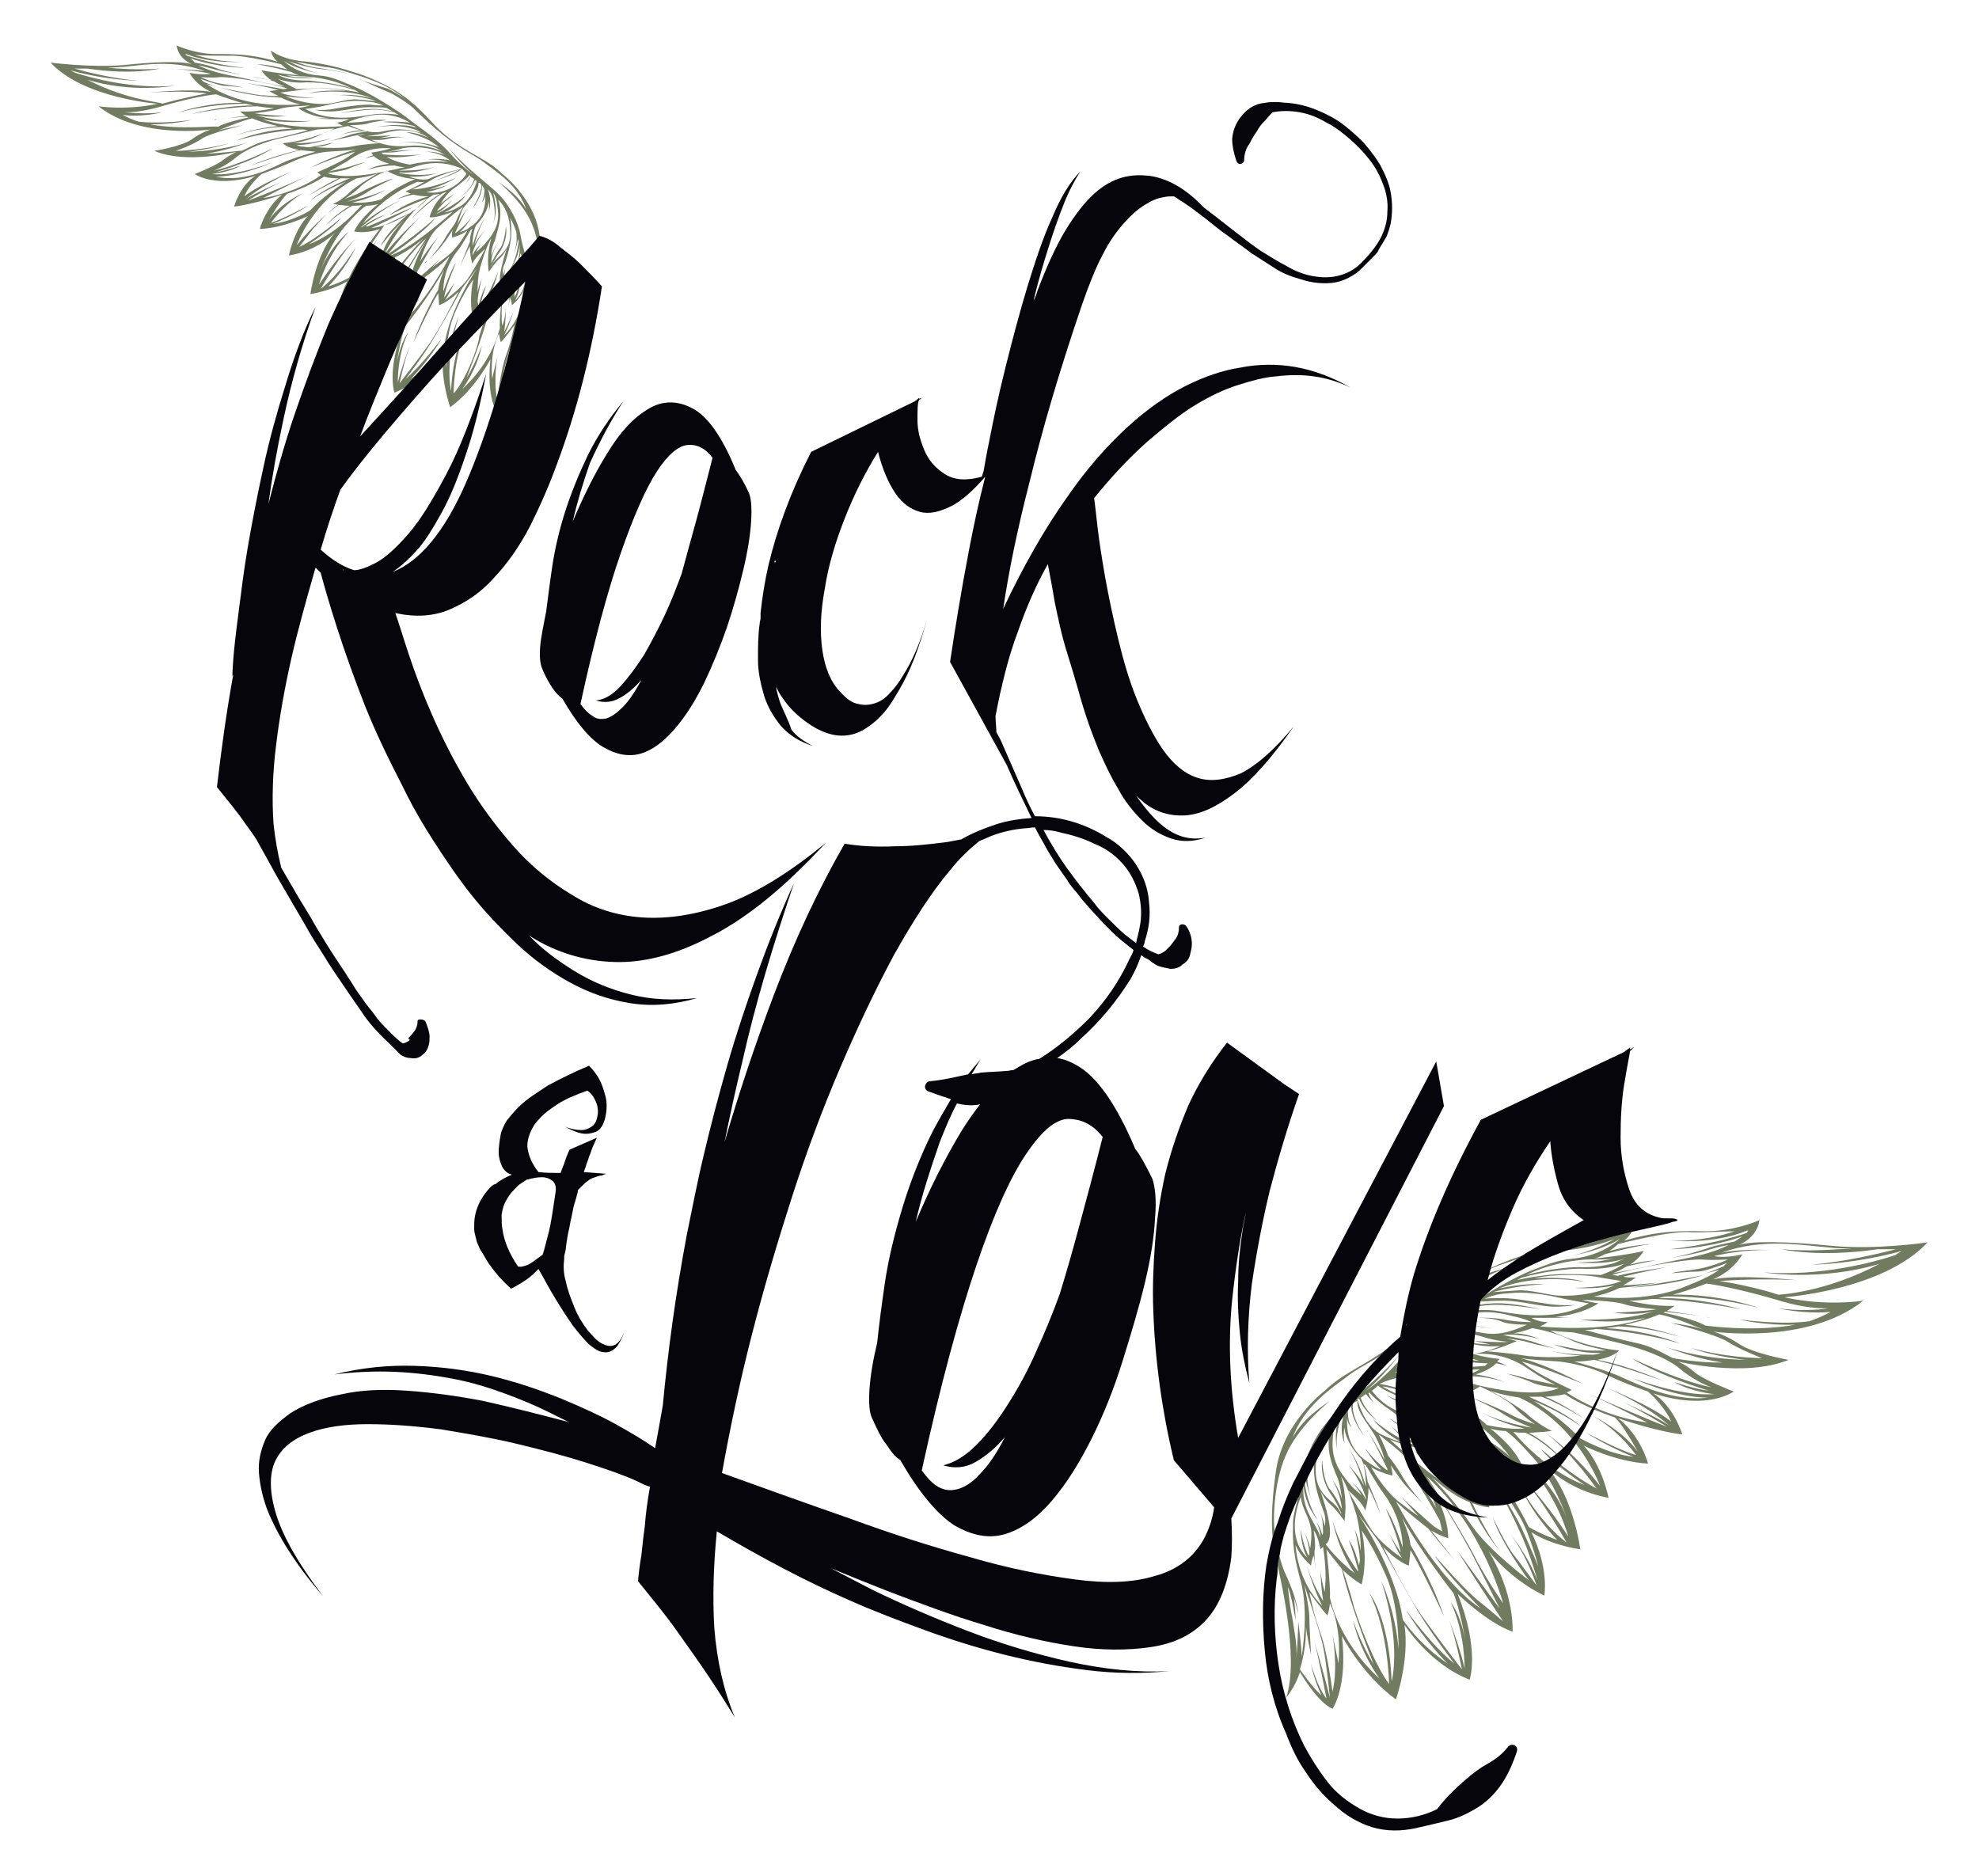 <?xml version="1.0" encoding="utf-8"?>
<!-- Generator: $$$/GeneralStr/196=Adobe Illustrator 27.6.0, SVG Export Plug-In . SVG Version: 6.00 Build 0)  -->
<svg version="1.1" id="Calque_1" xmlns="http://www.w3.org/2000/svg" xmlns:xlink="http://www.w3.org/1999/xlink" x="0px" y="0px"
	 viewBox="0 0 230.8 218.8" style="enable-background:new 0 0 230.8 218.8;" xml:space="preserve">
<style type="text/css">
	.st0{fill:#707B60;}
	.st1{fill:#06050b;}
</style>
<g>
	<g>
		<path class="st0" d="M47.8,40.3C47.8,40.3,47.8,40.3,47.8,40.3C47.8,40.3,47.8,40.3,47.8,40.3z"/>
		<path class="st0" d="M62.9,27.3c-0.6-4.2-4.3-7-4.3-7c-1.6-1.6-3-1.9-5.7-3.8c-2.6-1.9-2.6-2.7-5.3-4.9c-2.8-2.2-6.4-3.2-6.4-3.2
			c-2.1-0.7-4.1-1.1-6.3-1.3c-2.2-0.3-3.3-1.2-3.3-1.2c0.1,0.8,0.8,1.3,0.8,1.3c-2.4-0.7-4.1-0.9-6.8-0.9c-2.7,0.1-5-1-5-1
			c0.2,1.6,1.8,2.2,1.8,2.2c-1.2-0.4-4.3-0.3-8.1,0.1c-3.8,0.3-8.4-0.3-8.4-0.3c3.9,4.2,12.5,4.8,12.5,4.8c-3.7,0.8-6.9,0.3-6.9,0.3
			c4.9,3.9,13.1,2.7,13.1,2.7s-1.1,0.3-2.3,1.2c-1.2,0.8-4.3,1.3-4.3,1.3c3.8,1.6,9.6,0.1,9.6,0.1s-0.7,0.3-1.5,0.9
			c-0.8,0.7-3.4,1.7-3.4,1.7c2.9,1.7,7.1,0.2,7.1,0.2c-1.8,1.1-2.5,3.6-2.5,3.6c2.4-0.3,5.6-1.4,5.6-1.4c-2,1.6-2.6,4-2.6,4
			c2.8-0.1,5.6-1.5,5.6-1.5c-1.7,1.8-2.2,4.6-2.2,4.6c3.5-0.6,5.4-2.7,5.4-2.7c-2.3,2.6-2.9,7.2-2.9,7.2c2.8-0.5,4.3-1.5,4.3-1.5
			c-1.6,3.2-1.1,5.6-1.1,5.6c3-1.5,4.9-3.9,4.9-3.9c-2.3,3.8-2.1,7.1-2.1,7.1c2.1-0.8,4.8-3.3,4.8-3.3c-1.9,4.9-1,7.5-1,7.5
			c3.5-1.4,5.7-4.8,5.7-4.8c-0.4,3.1,0.8,6.5,0.8,6.5c2.9-2.1,4.7-5.6,4.7-5.6c-0.5,4.5,0.8,6.3,0.8,6.3c1.4-0.6,2.8-3.2,2.8-3.2
			c0.3,1.3,1.2,2.3,1.2,2.3c-1.2-3.6,0.6-10.9,0.9-12.2C63.2,33.6,63.5,31.5,62.9,27.3z M22.2,6.8c3.2,1.1,6.3,1.1,6.3,1.1
			c-3.2-0.3-5.6-1.1-6.7-1.4c-0.1-0.1-0.1-0.1-0.2-0.2c0,0,0,0,0.1,0c3,1.2,6.7,0.9,6.7,0.9c-2.5,0.1-4.6-0.5-5.7-0.8
			c1.1,0.1,2.9,0.1,4,0.1c1.9-0.1,6.1,1,6.1,1s0.3,0.3,0.7,0.6c-0.8-0.2-2.2-0.6-3.6-0.6c0,0,1.1,0.1,4.1,0.9
			c0.3,0.2,0.6,0.3,0.9,0.4c0,0-2.9-0.3-4.4-0.6c0,0,0.3,0.6,1.2,1.2c-1.3-0.3-2.3-0.4-2.3-0.4c0.7,0,1.9,0.3,2.6,0.5
			c0.3,0.2,0.7,0.4,1.2,0.6c0,0-2.8-0.5-4.4-0.9c-1.2-0.3-3.8-0.6-5.7-1.6c0.4,0.1,0.9,0.2,1.6,0.4c1.3,0.4,3.5,0.7,3.5,0.7
			c-1.2-0.2-2.4-0.5-3.1-0.8c-0.5-0.2-1.7-0.5-2.4-0.6C22.6,7.1,22.4,7,22.2,6.8z M43.9,11.8c0,0-1.2-0.1-2.2-0.2
			c-1-0.1-2.5,0.4-3.4,0.5c-0.9,0.1-3.1,0-5-0.9c0,0,1.4,0.3,3.5,0.2c0,0-2.7,0-4.1-0.6c0,0,1.5-0.2,2.3-0.3
			c0.7-0.2,3.6-0.3,5.4,0.1c0,0-2.8-0.2-4.4,0.3c0,0,4-0.8,7.5,0.6c0,0-2-0.6-4-0.4C39.4,11.1,41.5,11,43.9,11.8z M38.6,13
			c1.2,0,3-0.5,4.4-0.5c1,0,1.7,0,2.1,0.1c0.2,0.1,0.5,0.3,0.7,0.4c-0.5-0.1-1.3-0.3-2.3-0.3c-1.6,0-3.8,0.5-3.8,0.5
			s1.8-0.3,3.4-0.4c1.2-0.1,2.4,0.2,2.9,0.3c0.1,0.1,0.3,0.2,0.5,0.3c0,0-1.6-0.3-3.4,0c-1.7,0.3-4.9,0.8-7.5-0.7
			c0,0,1.2-0.1,2.8-0.5c1.6-0.4,3-0.5,3.9-0.4c0.6,0.1,1.3,0,2.4,0.5c-0.3,0-0.8,0-1.6-0.1c-1.3,0-3.1,0.3-4.2,0.5
			c-1.1,0.2-2.2,0.1-2.2,0.1S37.4,13,38.6,13z M48.3,14.7l0.3,0.2c0,0-0.8-0.3-2-0.3c-1.1-0.1-2,0.2-3.1,0.2c0,0,0.9,0,1.7-0.1
			c0.8-0.1,3.1,0.1,3.9,0.8c0,0-1.4-0.5-3-0.4c-1.6,0.1-2.3,0.9-5.3-0.5c0,0,1.5,0,2.1-0.2c0.6-0.2,1.6-0.3,2.2-0.4
			c0,0-1.1-0.1-2.2,0.1c-1.1,0.2-2.4,0.2-2.4,0.2s0.5-0.3,1.7-0.6c1.1-0.3,3.3-0.8,5.6,0.6c0,0-1.5-0.2-3.1-0.1
			C44.8,14.3,46.7,14.2,48.3,14.7z M51.2,17.2c0,0-1.6-0.8-4.5-0.6c0,0,3.2-0.2,4.9,1.1c0,0-1.6-0.9-3.8-0.7
			c-2.2,0.2-3.3-0.2-4.5-0.7c0,0,1.1,0.1,1.9-0.1c0.8-0.2,1.5-0.2,2-0.2c0,0-1-0.1-1.8,0c-0.8,0.1-1.2,0.1-1.2,0.1s0.7-0.1,1.4-0.3
			c0,0-2.1,0.1-3,0.1c0,0,1.2-0.1,2.3-0.4c0.7-0.2,3.2-0.8,5.1,0.6c0,0-1.1-0.6-2.6-0.7C47.4,15.5,49.7,15.8,51.2,17.2z M52.5,18.7
			c0,0-1.3-0.3-2.7-0.1c0,0,1.2-0.1,2.5,0.3c0,0-2-0.3-4.5,0.3c0,0-1.5-0.2-2.7-0.9c1.8,0.2,4-0.3,4-0.3c-1.5,0.2-3.6,0.1-4.4,0
			c-0.1-0.1-0.2-0.1-0.2-0.2c0.4,0,1.5,0,1.9-0.1c0.5-0.1,1.8-0.2,1.8-0.2s-1.2,0-2,0.1c-0.3,0-0.7,0.1-1,0.1
			c0.5-0.1,1.1-0.2,1.4-0.3c0.7-0.3,3.7-0.5,5.3,0.7c0,0-1-0.5-2.4-0.4C49.5,17.7,51,17.6,52.5,18.7z M54.9,20.6
			c0.1,0.1,0.3,0.2,0.4,0.3c-0.1,0.4-0.5,1.2-1.5,2c0,0,1-0.6,1.6-1.9c0.1,0,0.1,0.1,0.2,0.1c0,0-0.5,2.2-2,3
			c-0.7,0.4-1.3,0.6-1.8,0.7c1.8-0.9,2.5-2,2.5-2c-1.1,1-2.7,1.8-3.3,2.1c-0.1,0-0.1,0-0.1,0s0,0,0,0c0.4-0.2,1-0.6,1.9-1.6
			c0,0-0.8,0.8-1.8,1.3c0,0,0-0.1,0-0.1c0.2-0.2,0.5-0.6,0.8-0.9c0.5-0.4,1.2-1,1.2-1s-1,0.6-1.6,1.2c0.3-0.6,0.8-1.3,1.5-1.8
			c1.4-1,1.9-1.6,1.9-1.6S54.8,20.5,54.9,20.6c-0.2,0.1-0.4,0.6-0.7,0.9C54.2,21.5,54.7,21,54.9,20.6z M55.8,21.3c0,0,0.2,0,0.3,0.2
			c0.1,0.3,0,1.2-1,2.8c0,0,1.2-1.4,1.1-2.7c0.1,0.1,0.2,0.3,0.3,0.5c0,0.3,0,0.8-0.3,1.5c0,0,0.3-0.3,0.4-0.8c0,0.1,0,0.2,0,0.3
			c0,1.6-0.7,2.7-1.8,3.4c-0.5,0.4-0.9,0.5-1.2,0.6c0.9-0.8,1.4-1.8,1.4-1.8c-0.6,0.9-1.5,1.6-1.9,1.9c0,0,0-0.1,0-0.1
			c0.3-0.6,1-2.2,1.6-3.2c-0.2,0.4-1,1.5-1.4,2.4c0.2-0.6,0.4-1.4,0.7-2C54.8,23.3,55.9,22.2,55.8,21.3z M56.9,22.1
			c0,0,0.4,0.3,0.6,1.1c0.1,0.7,0.4,1.8,0,2.9c0,0,0.4-0.9,0.3-2c-0.1-1.2-0.3-1.6-0.3-1.6s0.4,0.3,0.5,1.5c0.2,1.2,0.2,2.4-1,3.9
			c-0.8,1-1.2,1.3-1.5,1.5c0.2-0.3,0.4-0.8,0.8-1.1c0,0-0.9,0.7-1.2,1.5c0,0,0-0.1,0-0.2c0.1-0.5,0.5-1.6,1.5-2.8
			c0,0-1.2,1.3-1.3,1.9c0,0,0.5-2.2,1.3-3.3c0,0-0.8,0.9-1.5,3.3c0-0.8,0.1-1.7,0.4-2.4c0,0,1.4-1.4,1.5-2.8c0,0,0.1,0.6,0,1.4
			C56.9,24.8,57.5,23.7,56.9,22.1z M58.1,23.3c0,0,1,0.8,1.3,2.6c0.3,1.9,0,2.7-0.6,3.4c-0.6,0.8-1.2,1-1.5,1.8c0,0,0-0.1,0-0.1
			c0.2-0.3,0.5-1,0.9-1.5c0.6-0.8,1-2.1,0.8-3.1c0,0-0.1,1.8-0.7,2.6c-0.4,0.5-0.8,1.3-1,1.7c0,0,0-0.1,0-0.1c0-0.5,0.2-1.4,0.8-2.4
			c0,0-0.5,0.7-0.8,1.7c0-0.6,0.1-1.2,0.4-1.8C58.1,26.5,58.7,25.2,58.1,23.3z M59.5,25.4c0,0,0.4,0.7,0.7,1.6
			c0.1,0.7,0.1,1.7-0.4,3c0,0,0.5-1.2,0.6-2.2c0,0.1,0,0.2,0.1,0.3c-0.1,0.7-0.3,2.3-1.2,3.6c0,0,1.1-1.2,1.3-3.2c0,0.3,0,0.5,0,0.8
			c-0.1,1.8-1.1,2.6-1.5,3.8c0-0.7,0.4-1.3,0.4-1.3c-0.3,0.4-0.5,0.8-0.6,1.1c0-0.1-0.1-0.1-0.1-0.2c0-0.5,0-1.3,0.3-1.9
			c0,0-0.3,0.7-0.4,1.3c-0.1-0.4-0.1-0.9,0.2-1.4C59.3,29.3,59.9,27.8,59.5,25.4z M58.8,38.7C58.8,38.7,58.8,38.6,58.8,38.7
			c0.2-1.4,0.2-2.9,0.2-2.9c0,0.7-0.2,1.6-0.4,2.2c-0.1-0.4-0.1-0.8-0.1-1.3c0-1.4,0.2-2.7,0.2-2.7s0.1,0.1,0.2,0.2
			c0,0,0.2-1.2,0.6-1.6c0,0-0.2,1.2-0.1,1.9c0,0.5-0.1,1.2-0.1,1.8c0,0,0-0.9,0.2-1.6c0.2,0.6,0.2,0.9,0.2,0.9s1-0.8,1.4-1.8
			c0,0,0,3.1-2.3,5.3c0,0,0,0,0,0c0.9-1.8,1.3-3.6,1.3-3.6C59.9,36.6,59.1,38.1,58.8,38.7z M55.9,36.1
			C55.9,36.1,55.9,36.1,55.9,36.1c0.2-1.1,0.8-2.8,0.8-2.8c-0.5,0.8-0.7,1.7-0.9,2.3c0-0.1-0.1-0.3-0.1-0.5c0.1-1.2,0.5-2.6,0.5-2.6
			c-0.3,0.7-0.5,1.3-0.5,1.8c0-0.9,0-2,0.3-3.1c0.8-2.8,1.3-3.4,1.3-3.4s-0.6,1.8-0.3,3.9c0,0,0.7-1,1.2-1.5
			c0.5-0.4,0.9-1.2,0.9-1.2s-0.7,2.1-0.8,3.3c-0.1,1.2,0.4,1.4,0.4,1.4s-1,1.4-2.6,2.6c1.5-2.2,2-4.7,2-4.7
			C57.5,33.4,56.3,35.4,55.9,36.1z M51.8,34.7c0.2-1.4,1.4-4.1,1.4-4.1c-0.7,1-1.5,3.4-1.5,3.4c0-2.5,1.2-4.2,1.7-4.8
			c0.5-0.6,1.5-2.4,1.5-2.4l0.2-0.1c-0.2,0.5-0.3,1.1-0.3,1.5c-0.3,0.7-0.8,2-1.1,2.8c0,0,0.7-1.6,1.1-2.3c0,1.2,0.3,2.1,0.3,2.1
			c0.1-0.6,1.5-1.8,1.5-1.8s-1.2,2.3-2.1,3.6c-0.9,1.2-2.6,2.4-2.6,2.4c0.5-0.7,1.1-2,1.1-2C52.3,34,51.8,34.7,51.8,34.7z
			 M49.2,32.1c-0.4,0.3-0.7,0.5-0.7,0.5s0.1-0.4,0.2-1c0.6-1,1.9-3.4,2.5-4.1c0,0-1.3,1.5-2.2,3c0.4-1.4,1.1-3,1.9-3.8
			c1.5-1.4,3.1-2.6,3.1-2.6S53.5,25,53.1,26c-0.3,0.5-0.9,1.2-1.2,1.8c-0.4,0.7-1.3,1.9-2.1,2.7c0.5-0.5,1.6-1.6,1.9-2.1
			c0.3-0.3,0.7-1,1.1-1.6c-0.1,0.3-0.1,0.6-0.1,0.9c0,0,1-0.2,1.8-0.8c0,0-1,2-2.5,3.1c-0.5,0.4-1.1,0.8-1.6,1.2
			c0.9-1,1.5-1.7,1.5-1.7C51.3,30.3,49.9,31.5,49.2,32.1z M45.5,29.8c0,0,3.7-2.4,5.3-4.4c0,0-2.7,2.4-5.5,4.2c0,0,2.2-2.9,3.8-4.4
			c0,0-2.8,2.5-4.3,4.5c0,0,2.7-5.3,5.8-7c0,0,0.3,0,0.7-0.1c-0.6,0.4-2.1,1.5-3.3,2.9c0,0,2.1-2.1,3.7-3c0.1,0,0.3-0.1,0.4-0.1
			c0,0-1.4,0.9-2,2.9c0,0,0.3,0.3,2.7-0.6C52.9,24.6,48.1,29,45.5,29.8z M42.9,26.4c-0.1,0-0.2,0-0.3,0C43.4,25.8,45,25,45,25
			c-1.4,0.5-2.3,1.1-2.8,1.5c0,0-0.1,0-0.1,0c0.6-0.5,2.3-2,4.7-3.2c0,0-2.9,1.3-4.5,2.8c0.7-1,2.8-3.4,6.4-4.9c0,0,0.4,0.1,0.8,0
			c0,0-1.3,0.8-2.2,1.1c0,0,0.2,0.1,0.6,0.3c-0.4,0.1-1,0.3-1.7,0.7c0,0,0.9-0.4,2-0.6c0.4,0.1,1,0.2,1.8,0.2
			c-0.8,0.2-2.9,0.9-4.6,2.2c0,0,2.5-1.3,4.6-2c-0.3,0.2-0.9,0.9-1.7,1.4c-0.8,0.6-2.9,1.9-5,2.1c2.3-1,4.8-2.4,4.8-2.4
			C47.2,24.5,44,26,42.9,26.4z M41.1,23.6c2.2-0.4,3.9-1.5,3.9-1.5c-1.3,0.7-3.5,1.2-4.5,1.4c0,0,0,0,0,0c0.9-0.3,1.8-0.7,2.5-1.2
			c0.8-0.5,2.9-1.5,2.9-1.5c-0.8,0.2-2.7,1-3.8,1.6c-0.7,0.4-1.5,0.6-1.9,0.8c0.3-0.2,1.2-0.8,1.8-1.4c0.7-0.7,2.4-1.6,3.1-1.9
			c0,0,1.1,0.8,3.3,1c0,0-2.5,1-3.9,2.3C44.5,23.3,42.6,23.8,41.1,23.6z M38.2,20.2c0.6-0.1,1.9-0.3,2.4-0.5
			c0.6-0.3,2.1-0.8,2.1-0.8s-1,0.2-1.8,0.5c-0.6,0.2-1.8,0.4-2.5,0.6c0.5-0.3,1.4-0.8,2.1-1.2c1-0.7,2.5-1.7,5.1-1.5
			c0,0-0.9,0.3-2.3,0.5c0,0,0.1,0.1,0.2,0.3c-0.2,0.1-0.6,0.2-0.9,0.4c0,0,0.6-0.2,1-0.3c0.3,0.3,0.8,0.6,1.8,0.9
			c-0.6,0.1-1.6,0.2-2.5,0.7c0,0,1.5-0.5,3.1-0.5l0,0c0.4,0.1,0.8,0.2,1.4,0.2C47.4,19.3,41.2,21.3,38.2,20.2z M37.2,17.1
			c-0.6,0.1-1.4,0.1-1.9,0c-0.3,0-0.5-0.1-0.7-0.2c0.5,0,1.1,0,1.9-0.2c1.1-0.2,2.2-0.6,2.2-0.6s-1,0.3-2.3,0.5
			c-0.9,0.1-1.8,0.1-2.3,0.1c0.3,0,2-0.3,3.3-1c1.3-0.7,3.2-1,3.2-1s0.7,0.3,1.6,0.5c-0.5,0-1.3,0.1-2.4,0.5c0,0,1.7-0.5,3.2-0.4
			c-0.6,0.1-1.6,0.2-2.4,0.5c-1,0.3-1.1,0.4-2.3,0.7c0,0,1.8-0.4,2.3-0.5c0.7-0.2,1.5-0.3,2-0.4c-0.3,0.1-0.6,0.2-0.9,0.2
			c0,0,1.4,0.7,2.6,0.9c0,0-2,0.1-3.3,0.4c-0.9,0.2-3.1,0.2-4.9,0c1.5-0.1,2.8-0.5,2.8-0.5S38.2,17,37.2,17.1z M30.6,13.9
			c0,0,2.5,0.6,5.7,0.2c0,0-4.1,0.2-6.4-0.7c0,0,1.3,0.4,3.5,0.1c0,0-2.3,0-3.7-0.3c0,0,2-0.2,2.9-0.5c0.8-0.3,3.6-0.4,3.6-0.4
			s-0.7,0.2-1.4,0.3c0,0,1.1,1,3.7,1.2c-1.2,0-1.6,0-1.6,0c0.9,0.1,1.8,0.1,2.5,0.1c0.4,0,0.8,0,1.3,0c0,0-0.6,0.3-1.4,0.4
			c0,0,0.3,0.2,0.7,0.4C39.9,14.7,34.2,15.3,30.6,13.9z M26.8,11.2c-1.3-0.5-2.1-1-2.7-1.4c0.4,0.1,0.9,0.2,1.5,0.4
			c-0.9-0.3-1.6-0.5-1.9-0.7c-0.1-0.1-0.2-0.2-0.3-0.3c0.8,0.3,2.1,0.7,2.6,0.8c0.7,0,2.3,0.2,2.3,0.2C27.6,10,26.2,9.9,25,9.6
			c-0.7-0.2-1.3-0.5-1.6-0.6c0.3,0,1.2,0.1,2.2,0c1.3-0.1,6,0.7,7.9,1.3c0,0-0.2,0.1-0.5,0.1c-0.4-0.1-1.5-0.3-4.2-0.7
			c0,0,2.2,0.4,3.7,0.8c-0.3,0-0.7,0.1-1.1,0.1c0,0,0.4,0.3,1.1,0.6c-0.8,0-2.2-0.1-3-0.2c0,0,2,0.3,3.3,0.4
			c0.6,0.3,1.4,0.6,2.3,0.8C35.1,12.1,30.6,12.7,26.8,11.2z M32.4,9.2c1.1,0.4,2.4,0.5,3.3,0.4c1.1,0,2.2,0.1,3.2,0.3
			c0.7,0.1,1.8,0.4,2.5,0.6c0.2,0.1,0.3,0.2,0.5,0.3c0,0-2.2-0.5-4.1-0.5c-1.9,0-3.2,0.1-3.2,0.1S33.4,9.8,32.4,9.2z M60.1,35
			C60.1,35,60.1,35,60.1,35c0.2-0.4,0.6-1.3,0.6-2.6c0,0-0.2,1.3-0.7,2.3c0-0.1,0-0.1,0-0.2c0-0.3,0.1-1.1,0.5-1.9
			c0,0-0.4,0.7-0.6,1.4c-0.1-0.5-0.2-1.1-0.1-1.7c0.2-1.2,0.8-1.7,0.9-2.8C60.7,29.6,62.3,33,60.1,35z M49.7,22.4c0,0,1-0.1,2.5-0.8
			c0,0-1.3,0.4-2.1,0.5c0,0,2-0.6,3.1-1.4c0,0-2.2,1.2-5.1,1.4c0,0,1.6-0.7,2.2-1.1c0.6-0.4,2.3-1,3.3-1.2c0,0-1.2,0.7-3,1.3
			c0,0,2.2-0.6,3.3-1.4c0,0,0.3,0.4,0.5,0.5C54.5,20.3,52.7,22.9,49.7,22.4z M49.9,20.9c0,0-0.9,0.2-2.2-0.3c2,0.1,3.2-0.4,3.2-0.4
			c-1.9,0.4-3.5,0.1-4.2,0c-0.1,0-0.1-0.1-0.2-0.1c1.9,0.2,4.1-0.6,4.1-0.6c-1.6,0.4-3.3,0.4-4.1,0.4c0.4-0.1,1.3-0.2,2-0.5
			c1-0.3,3-0.8,5.4,0.3C53.9,19.7,51.6,20.1,49.9,20.9z M36.1,9.4c-0.7,0-1.8,0-2.8-0.3C33,9,32.7,8.9,32.4,8.7c1,0.3,2,0.4,2.5,0.4
			c0.6,0,1.6,0,1.6,0C36.2,9,35.5,9,34.7,9c-0.4,0-0.9-0.1-1.3-0.2c0.6,0,1.2,0.1,1.6,0.1c1,0,3.6,0.2,6,1.4
			C39.2,9.7,36.8,9.5,36.1,9.4z M10.2,9.3c5.2,1.6,10.1,0.7,10.1,0.7c-4.9,0.4-9.6-0.9-11.5-1.5C8.6,8.4,8.4,8.3,8.2,8.2
			c4.3,1.2,7.9,1.2,7.9,1.2c-2.8-0.2-6-1-7.4-1.4c0.4,0,0.9,0,1.5,0c5.3,0.8,8.4,0,8.4,0c-2.4,0.2-4.9,0-6.1-0.1
			c0.7,0,1.4-0.1,1.9-0.1c2.2-0.2,5.8-0.9,9.5,0.5c-1.9-0.3-4.3-0.2-4.3-0.2c2.3-0.1,4.4,0.4,5,0.5c0,0,0,0,0,0c0,0-0.9,0.2-2.5-0.1
			c0,0,0.7,1.4,2.5,2.2c-2.4-0.4-7.2,0.1-7.2,0.1c3.1-0.2,5.5-0.1,6.7,0.1c-1.1,0.2-3.4,0.7-5.2,1.2C19,11.9,15,11.8,10.2,9.3z
			 M17.5,14.5c2.8,0,4.8-0.5,4.8-0.5c-3.1,0.4-5,0.3-6.1,0.2c-0.7-0.2-1.3-0.5-1.9-0.8c2.3,0.3,4.6-0.3,4.6-0.3
			c-1.7,0.2-3.3,0.1-4.3,0c0.8,0,2.1-0.1,3.9-0.6c3-0.9,5.5-1.4,6.7-1.5c0,0,1.3,0.5,3,1c-4.1-0.1-7.4,1.1-7.4,1.1
			c3.6-0.9,6.6-1,7.9-1c0.3,0.1,0.5,0.1,0.8,0.2c-3.6,0-7.2,1-7.2,1c3.4-0.7,6.7-0.9,7.7-0.9c0.7,0.1,1.4,0.2,2,0.2c0,0-2,0.5-4,0.4
			c0,0,0.3,0.3,0.7,0.5c-1.1,0.1-2.6,0.4-3.4,0.5c1.1-0.2,2.8-0.4,3.5-0.4c0,0,0.1,0.1,0.2,0.1c0,0-2.6,0.5-3.6,1.1
			C25.4,14.6,21.2,15.2,17.5,14.5z M24,17.9c0,0,2.1-0.2,4.9-1.3c0,0-2.9,1-7,1.1c0,0,2.9-0.3,4.8-1c0,0-2.6,0.8-6.2,0.9
			c0,0,2-0.7,3-1.4c1-0.7,4.9-1.6,4.9-1.6s-1.9,0.3-2.9,0.6c0,0,2.6-1.1,3.9-1.4c0,0,1.1,0.5,3,0.9c-0.8,0.1-2.8,0.3-5.3,1.2
			c0,0,2.8-1,5.9-1.1c0.3,0.1,0.7,0.1,1.1,0.2c-4,0.2-6.5,1.4-6.5,1.4c2.9-0.9,6-1.2,7.3-1.3c0.3,0,0.6,0,1,0.1c0,0-3,0.8-4.4,1.1
			c-1.4,0.3-2.3,0.8-3.3,1.3C28.3,17.5,25.8,17.9,24,17.9z M25.2,20.6c0,0,2.5,0.1,6.7-1.7c0,0-4.3,1.7-7.2,1.4c0,0,2.1-0.2,3.4-1
			c0,0-1.7,0.6-3,0.8c0,0,4.3-1.2,6.7-2.8c0,0-4,2-6.9,2.6c0,0,1.3-0.4,2.7-1.6c1.4-1.1,3.5-1.8,5.2-2.2c1.7-0.4,4.2-1,4.2-1
			s1.3-0.1,2-0.1c0,0-2.8,1.4-6,1.7c0,0,0.3,0.5,1.9,0.8c-0.9,0.2-3,0.7-5.9,1.9c0,0,3.9-1.4,6.1-1.9c0.5,0.1,1,0.1,1.7,0.2
			c0,0-2.2,0.6-3.4,1.1S28.7,21.4,25.2,20.6z M30.7,23.1c0,0,2.9-1.5,5-2.5c-1.1,0.5-4.8,2.1-6.8,2.8c0,0,2.2-1.4,3.9-2.2
			c0,0-3.5,1.5-4.2,2.1c0,0,1.6-1.5,5.4-3.3c0,0-3.9,1.6-5.5,2.9c0,0,0.4-1.2,2-2.6c0,0,2.2-0.8,3.5-1.4c1.3-0.6,2.9-1.1,4.2-1.2
			c1.1-0.1,2.4-0.1,3.4-0.3c-0.7,0.2-2.5,0.7-5.5,2.2c0,0,3.6-1.5,5.3-1.9c0,0-0.3,0.3-1.3,0.9c-1,0.6-3.1,1.5-3.1,1.5
			s0.3,0.2,0.4,0.3C37.5,20.5,34.5,22.5,30.7,23.1z M31.8,26.1c0,0,2.2-0.8,4.1-2.1c0,0-2.8,1.5-4.3,2c0,0,1.5-2.2,3.8-3.5
			c0,0-2.6,1.1-4,3.1c0,0,1.4-2.4,2.1-3c0,0,2.5-0.8,4.3-2c0,0,0.5,0.2,1.7,0.2c-1.4,0.6-3.5,2-3.5,2c1.7-1,3.2-1.7,3.7-2
			c0.3,0,0.7,0,1.1,0c-0.8,0.3-3.3,1.4-4.6,2.6c0,0,1.4-1.1,4.1-2.2c-0.9,0.6-2.8,1.9-4,3.2C36.4,24.5,33.9,25.9,31.8,26.1z
			 M41.6,20.8c0,0,1.6-0.2,2.5-0.6c0,0-2.5,1.4-3.4,2.3c-0.9,0.9-1.9,1.3-1.9,1.3s0.3,0,0.7,0.1c-0.7,0.5-2.7,2-4.9,4.7
			C34.6,28.6,36.5,23.3,41.6,20.8z M36,28.5c0,0,3-2,3.8-3.1c0,0-2.9,2.5-4.9,3.4c0,0,1-1.3,1.6-2.1c0.6-0.7,1.9-2.1,2.9-2.8
			c0.4,0,0.9,0.1,1.4,0.1c-0.5,0.3-1.9,1.2-2.8,2.3c0,0,1.5-1.5,3.1-2.3c0.4,0,0.7,0,1.1-0.1C42.2,23.9,39.5,27.2,36,28.5z
			 M38.3,33.4c0,0,2-2,3.2-4.6c0,0-1.7,3-4.1,4.9c0,0,2.2-3.9,4.1-5.9c0,0-2,1.9-4.3,5.4c0,0,0.9-3.4,3.5-6.2c0,0-2.2,1.7-3.3,4.5
			c0,0,1.2-3.3,3-5.3c1.8-2,2.3-2.2,2.3-2.2s0.7,0,1.4-0.2c0,0-2.1,1.6-2.8,3.2c0,0,1.4,0.3,3-0.3c0,0-2.1,2.6-3.6,5.7
			C40.8,32.3,39.9,32.9,38.3,33.4z M40.8,36.8c0,0,2.3-3.1,3.1-5.5c0,0-1.2,2.4-1.8,3.2c-0.6,0.8-2,2.7-2,2.7s0.8-2.6,2.2-4.5
			c0,0-1.5,1.8-2.3,4c0,0,0.7-2.5,1.7-4.5c1-2,2.3-4.3,2.3-4.3s-1.8,2.7-2.5,4.1c-0.7,1.4-1.5,3.5-1.5,3.5s0.7-2.7,1.6-4.3
			c0.9-1.6,3.2-4.9,3.2-4.9s2.2-1.1,2.9-1.4c0,0-2.5,2-3.3,3.8c0,0,1.5-2,2.7-3c0,0-2.4,2.3-2.7,4.7c0,0,0.5,0,1.5-0.3
			c-0.3,0.7-1.7,3.3-2.4,4.1c0,0,1.3-1.3,2.6-4.2c0.8-0.4,1.9-1,3.3-2.2c0,0-2.1,2.1-3.5,4.2C44.3,34.3,40.8,36.8,40.8,36.8z
			 M49.7,27.8c0,0-3,4.7-4.1,6.8c-1,2-2.6,4.3-2.6,4.3S44.8,32.3,49.7,27.8z M44.9,39.3c0,0,3.1-3.1,4.1-4.6c0,0-2.6,3-3.7,3.9
			S43,40.4,43,40.4s2.8-4.3,4-6.1c0,0-3.1,4.4-3.6,5c0,0,2-3.9,2.6-5c0.6-1.1,2.9-5.2,3.7-6.2c0,0-1.8,2.7-1.8,5
			c0,0,0.6-0.2,1.5-0.7c0,0-1.5,1.9-2.1,2.6c0,0,1.4-1.5,2.3-2.7c0,0,2-1.5,2.8-2.4C52.5,30,48.9,36.8,44.9,39.3z M46.4,44.6
			c0,0-0.1-3.1,1.2-5.8c0,0-0.8,0.9-1.3,3.4c0,0,0.4-2.8,1-4.2c0,0,2.9-3.6,4.5-6.6c0,0-0.6,1.5-0.7,2.4c0,0-1.8,3-2.9,6.2
			c0,0,1.9-4.2,2.9-5.8c0,0,0.1,0.8,0.1,1.4c0,0,1-0.3,2.3-1.6c0,0-2.2,4.4-3.5,6.2c-1.3,1.8-3.4,4.5-3.4,4.5s0.6-2.9,1.2-4.3
			C47.6,40.7,46.7,43.3,46.4,44.6z M47.9,44.2c0,0,2.1-2.1,3.6-4.7c0,0-2.4,3.2-4.2,4.7c0,0,2-2.6,3.2-4.6c1.2-2,3.4-6,3.4-6
			l1.8-2.4c0,0-3.3,4.8-3.9,9.2C51.8,40.3,50.5,42.4,47.9,44.2z M52.9,45.9c0,0,0-4.7,1.7-8c0,0-1.7,2.1-2,7.7c0,0-0.8-3.2,0.9-8.7
			c0,0-1.1,2.5-1.5,6c0,0-0.1-3.7,1-6.3c1.1-2.6,2.2-4,2.2-4s-0.6,2.3,0,4.7c0,0,1-0.5,1.7-1.3c0,0-0.6,1.9-1,3.2
			C55.8,40.4,54.4,44.2,52.9,45.9z M53.9,45.4c0,0,1.7-2.2,2.3-5.1c0,0-0.8,2.2-1.8,3.8c0,0,2-5,2.8-8.3c0,0,1-1.2,1.4-1.7
			c0,0-0.4,3.3-0.3,4.2C58.2,38.4,57.6,42,53.9,45.4z M58,46.6c-0.5-2.1,0-5,0-5c-0.2,0.8-0.6,2.6-0.6,2.6c-0.3-3.4,0.8-5.3,0.8-5.3
			c0.1,0.7,0.2,1,0.2,1c0.4-0.3,1.6-2,1.6-2s-0.4,2-1,3.6C58.4,43.1,58,46.6,58,46.6z M59,46.9c0,0,0.7-1.4,0.9-2.7
			c0,0-0.6,2.1-1.3,3c0,0,0.8-3.9,1.1-4.9c0,0-0.8,2.5-1.4,4.9c0,0,0.2-3.1,0.6-4.5c0.3-1.4,1.7-5.4,1.7-5.4s-0.4,2.1-0.4,2.9
			c0,0.7-0.2,3.3-0.2,3.3s0.4-1.7,0.4-2.5c0,0.3-0.1,1.7,0.5,3.7C60.8,44.7,59.7,46.4,59,46.9z M61.5,38.4c0,0-0.2,1.3-0.2,2.1
			c0,0,0.4-2.3,0.7-2.9c0,0-0.1,1.6-0.3,2.6c-0.2,1-0.5,2.3-0.4,3.6c0,0-0.2-2-0.1-3.2c0,0-0.3,2.1-0.3,3.1c0,0-0.7-3.7,0.1-6.6
			c0.8-2.9,0.7-4.2,0.7-5.1c0-0.9-0.8-3.3-1-4.6c-0.2-1.3-1.2-3.4-2.5-4.7c-1.2-1.2-4.1-3.3-5.9-5.5c0,0,1.5,2.1,3,3.2
			c0,0-1.3-0.8-2.8-2.5c-1.5-1.7-3.4-2.9-4.7-3.9c-1.2-1-4.8-3.3-7.2-4.2c-1-0.4-2-0.9-3.4-1c-1.6-0.1-3.2-0.8-4.1-1.7
			c1.8,1.2,4.9,1.6,4.9,1.6c-1.8-0.2-3.5-1.1-4.4-1.6c1.5,0.6,3.2,0.9,4.2,1c1.1,0.1,2.9,0.5,2.9,0.5C40,8.4,38.3,8.1,37,7.9
			c-0.8-0.1-1.8-0.4-2.5-0.7c1.2,0.2,2.6,0.5,3.3,0.6c1.4,0.1,3.3,0.8,4.6,1.2c1.3,0.5,2.8,0.9,4.8,2.5c0,0-1.5-1-2.1-1.2
			c-0.6-0.2-2.1-0.6-3-1c0.6,0.3,2.6,1.2,3.1,1.4c0.6,0.2,2.2,1.2,3,1.9c0.8,0.8,3.1,3,4.9,4.2c1.7,1.2,2.6,1.5,3.7,2.4
			c1.2,0.9,3.7,2.5,4.6,5.3c0,0-0.6-1.5-3.3-3.3c0,0,2.5,2,3.7,4.4c1.2,2.4,1.3,5.7,1.2,6.6c-0.1,0.9-0.3,2.7-0.9,4
			c-0.6,1.3-1.1,2.7-1.2,3.7C61,39.8,61.2,38.8,61.5,38.4z"/>
		<path class="st0" d="M47.8,40.3C47.8,40.3,47.8,40.3,47.8,40.3C47.8,40.3,47.8,40.3,47.8,40.3z"/>
		<path class="st0" d="M35.7,20.6c0.2-0.1,0.3-0.1,0.3-0.1C35.9,20.5,35.8,20.6,35.7,20.6z"/>
		<path class="st0" d="M25.4,13.9c-0.2,0-0.3,0.1-0.4,0.1C25,13.9,25.1,13.9,25.4,13.9z"/>
		<path class="st0" d="M42.1,9.3c-0.1-0.1-0.2-0.1-0.2-0.1C42,9.3,42.1,9.3,42.1,9.3z"/>
		<path class="st0" d="M54.9,23.9c0-0.1,0.1-0.1,0.1-0.1C54.9,23.9,54.9,23.9,54.9,23.9z"/>
		<path class="st0" d="M55,23.8C55,23.8,55,23.8,55,23.8C55,23.8,55,23.8,55,23.8z"/>
		<path class="st0" d="M49.8,30.4c-0.2,0.2-0.3,0.3-0.3,0.3C49.6,30.7,49.7,30.6,49.8,30.4z"/>
		<path class="st0" d="M25.6,10.2c1.4,0.4,3.5,0.9,6.4,1.2C32,11.4,28.3,10.8,25.6,10.2z"/>
	</g>
	<g>
		<path class="st0" d="M169,188.9C169,188.9,169,188.9,169,188.9C169,188.9,169,188.9,169,188.9z"/>
		<path class="st0" d="M148.8,181.7c0.4,1.8,2.8,11.6,1.2,16.3c0,0,1.1-1.3,1.6-3c0,0,2,3.5,3.8,4.3c0,0,1.8-2.5,1.1-8.5
			c0,0,2.4,4.6,6.3,7.4c0,0,1.6-4.5,1-8.7c0,0,2.9,4.6,7.6,6.4c0,0,1.2-3.5-1.4-10c0,0,3.5,3.4,6.4,4.4c0,0,0.3-4.3-2.8-9.4
			c0,0,2.4,3.2,6.5,5.2c0,0,0.6-3.1-1.5-7.4c0,0,1.9,1.4,5.7,2c0,0-0.8-6.2-3.9-9.6c0,0,2.5,2.7,7.2,3.6c0,0-0.7-3.7-2.9-6.1
			c0,0,3.7,1.9,7.5,2.1c0,0-0.8-3.2-3.5-5.3c0,0,4.2,1.5,7.5,1.9c0,0-1-3.3-3.4-4.8c0,0,5.6,2.1,9.4-0.2c0,0-3.4-1.3-4.5-2.2
			c-1-0.9-2-1.3-2-1.3s7.8,1.9,12.9-0.2c0,0-4-0.7-5.7-1.8c-1.6-1.1-3.1-1.5-3.1-1.5s11,1.6,17.5-3.6c0,0-4.3,0.7-9.2-0.4
			c0,0,11.5-0.8,16.7-6.4c0,0-6.1,0.9-11.2,0.4c-5.1-0.5-9.2-0.6-10.8-0.1c0,0,2.1-0.8,2.4-2.9c0,0-3,1.4-6.7,1.3
			c-3.7-0.1-5.9,0.2-9.1,1.1c0,0,1-0.7,1.1-1.7c0,0-1.5,1.2-4.4,1.6c-2.9,0.4-5.6,0.8-8.4,1.8c0,0-4.8,1.4-8.5,4.2
			c-3.7,2.9-3.6,4-7.1,6.5c-3.5,2.5-5.4,3-7.6,5.1c0,0-4.9,3.7-5.7,9.4S148.4,179.9,148.8,181.7z M202.3,144.8
			c-0.9,0.2-2.5,0.5-3.2,0.8c-0.9,0.3-2.5,0.8-4.2,1.1c0,0,2.9-0.4,4.6-1c0.9-0.3,1.6-0.4,2.1-0.5c-2.5,1.3-6,1.7-7.6,2.1
			c-2.2,0.5-5.9,1.2-5.9,1.2c0.6-0.2,1.1-0.5,1.6-0.8c0.9-0.2,2.6-0.6,3.5-0.7c0,0-1.4,0-3.1,0.5c1.2-0.8,1.6-1.6,1.6-1.6
			c-2,0.5-5.8,0.9-5.8,0.9c0.4-0.1,0.9-0.3,1.2-0.5c4-1.1,5.5-1.2,5.5-1.2c-1.9,0.1-3.8,0.5-4.9,0.8c0.6-0.4,1-0.8,1-0.8
			s5.7-1.5,8.2-1.4c1.6,0.1,3.9-0.1,5.4-0.1c-1.4,0.5-4.2,1.2-7.5,1.1c0,0,5,0.5,9-1.2c0.1,0,0.1,0,0.1,0c-0.1,0.1-0.1,0.2-0.2,0.3
			c-1.4,0.5-4.6,1.4-8.9,1.9c0,0,4.2,0,8.4-1.5C202.9,144.4,202.6,144.6,202.3,144.8z M180.2,149.8c-2.7-0.2-5.4,0.5-5.4,0.5
			c4.6-1.9,10-0.8,10-0.8c-2.2-0.7-5.9-0.4-5.9-0.4c2.5-0.6,6.2-0.4,7.2-0.2c1,0.2,3,0.5,3,0.5c-1.8,0.8-5.5,0.8-5.5,0.8
			c2.9,0.2,4.7-0.3,4.7-0.3c-2.5,1.2-5.4,1.3-6.7,1.2c-1.2-0.1-3.2-0.7-4.6-0.6s-2.9,0.2-2.9,0.2
			C177.4,149.8,180.2,149.8,180.2,149.8z M183.7,152.2c0,0-1.5,0.1-3-0.1c-1.5-0.2-3.9-0.7-5.5-0.7c-1.1,0-1.7,0-2.1,0.1
			c1.5-0.7,2.5-0.6,3.3-0.7c1.1-0.1,3,0,5.2,0.5s3.7,0.7,3.7,0.7c-3.5,2-7.8,1.4-10.1,1c-2.3-0.5-4.5,0-4.5,0
			c0.2-0.2,0.4-0.3,0.6-0.4c0.7-0.2,2.2-0.5,3.9-0.4c2.2,0.1,4.5,0.5,4.5,0.5s-2.9-0.7-5-0.7c-1.4,0-2.5,0.2-3.1,0.4
			c0.3-0.2,0.7-0.4,1-0.6c0.5,0,1.5-0.1,2.8-0.1c1.9,0,4.3,0.7,5.9,0.7C182.9,152.4,183.7,152.2,183.7,152.2z M173,154.2
			c-2.1-0.2-4.1,0.1-4.1,0.1c3.1-1.9,6-1.2,7.5-0.8c1.5,0.3,2.2,0.7,2.2,0.7s-1.7,0-3.2-0.3c-1.5-0.3-3-0.2-3-0.2
			c0.8,0,2.1,0.1,2.9,0.5c0.8,0.3,2.8,0.3,2.8,0.3c-4,1.8-4.9,0.8-7,0.7c-2.1-0.1-4,0.5-4,0.5c1.1-0.9,4.1-1.2,5.2-1
			c1.1,0.2,2.3,0.2,2.3,0.2c-1.5,0-2.6-0.4-4.1-0.3s-2.6,0.4-2.6,0.4l0.4-0.3C170.4,154,173,154.2,173,154.2z M169.5,155.7
			c-2,0.1-3.5,1-3.5,1c2.6-1.9,5.9-1.1,6.9-0.8c1.5,0.5,3,0.6,3,0.6c-1.2,0.1-4-0.1-4-0.1c1,0.2,1.9,0.4,1.9,0.4s-0.5,0-1.6-0.1
			c-1.1-0.2-2.4-0.1-2.4-0.1c0.6,0,1.6,0.1,2.7,0.3c1.1,0.2,2.5,0.1,2.5,0.1c-1.6,0.6-3,1.2-6,0.9c-3-0.3-5.1,0.9-5.1,0.9
			c2.4-1.7,6.6-1.4,6.6-1.4c-3.9-0.3-6.1,0.7-6.1,0.7C166.4,156.2,169.5,155.7,169.5,155.7z M166.7,158.7c-1.9-0.1-3.2,0.5-3.2,0.5
			c2.2-1.7,6.2-1.3,7.1-1c0.5,0.2,1.3,0.3,1.9,0.5c-0.5,0-1-0.1-1.4-0.1c-1-0.1-2.6-0.1-2.6-0.1s1.7,0.1,2.4,0.3
			c0.6,0.1,2,0.2,2.6,0.2c-0.1,0.1-0.2,0.2-0.3,0.3c-1.1,0.1-3.9,0.3-5.9,0c0,0,2.9,0.6,5.3,0.4c-1.5,0.9-3.6,1.2-3.6,1.2
			c-3.3-0.9-6-0.5-6-0.5c1.6-0.5,3.3-0.4,3.3-0.4c-1.9-0.3-3.6,0.1-3.6,0.1C164.7,158.6,166.7,158.7,166.7,158.7z M160.4,163.8
			c-0.4-0.4-0.7-1-0.8-1.3c0.1-0.1,0.1-0.1,0.1-0.1s0.7,0.9,2.5,2.1c0.9,0.6,1.6,1.6,2,2.4c-0.9-0.8-2.2-1.5-2.2-1.5s1,0.7,1.6,1.3
			c0.4,0.4,0.8,0.9,1,1.2c0,0,0,0.1,0,0.1c-1.4-0.7-2.5-1.8-2.5-1.8c1.2,1.3,2.1,1.9,2.6,2.1c0,0,0,0.1,0,0.1s-0.1,0-0.2,0
			c-0.8-0.4-2.9-1.5-4.4-2.9c0,0,1,1.4,3.3,2.7c-0.7-0.2-1.5-0.5-2.5-1c-1.9-1.1-2.6-4-2.6-4c0.1,0,0.1-0.1,0.2-0.1
			c0.7,1.7,2.1,2.6,2.1,2.6c-1.2-1.1-1.8-2.2-1.9-2.7c0.2-0.1,0.4-0.3,0.6-0.4C159.8,163.2,160.4,163.8,160.4,163.8z M160.5,167.7
			c0.4,0.8,0.8,1.8,1,2.6c-0.7-1.3-1.6-2.8-1.9-3.2c0.8,1.3,1.8,3.4,2.2,4.2c0,0.1,0,0.1,0,0.2c-0.6-0.4-1.7-1.4-2.6-2.6
			c0,0,0.8,1.4,1.9,2.5c-0.4-0.1-0.9-0.4-1.6-0.9c-1.5-1-2.4-2.5-2.4-4.6c0-0.2,0-0.3,0-0.5c0.1,0.7,0.5,1.1,0.5,1.1
			c-0.4-0.8-0.4-1.5-0.4-1.9c0.1-0.3,0.2-0.5,0.4-0.7c-0.1,1.6,1.5,3.6,1.5,3.6c-1.4-2.2-1.4-3.3-1.3-3.8c0.2-0.2,0.5-0.3,0.5-0.3
			C158.2,164.7,159.7,166.2,160.5,167.7z M156.8,168.3c-0.2-1.1,0-1.8,0-1.8c0.1,1.8,2,3.7,2,3.7c0.4,0.9,0.5,2.2,0.5,3.2
			c-0.9-3.2-2-4.4-2-4.4c1.1,1.5,1.8,4.4,1.8,4.4c-0.2-0.8-1.8-2.5-1.8-2.5c1.3,1.7,1.8,3.2,2,3.8c0,0.1,0,0.2,0,0.2
			c-0.4-1-1.6-2-1.6-2c0.5,0.5,0.8,1,1.1,1.5c-0.4-0.4-1-0.7-2-2.1c-1.5-1.9-1.5-3.6-1.3-5.2c0.2-1.6,0.7-2,0.7-2s-0.3,0.6-0.4,2.1
			c-0.1,1.5,0.4,2.7,0.4,2.7c-0.6-1.5-0.2-2.9,0-3.9s0.7-1.4,0.7-1.4C156,166.7,156.8,168.3,156.8,168.3z M156,172.4
			c0.3,0.8,0.4,1.7,0.5,2.4c-0.4-1.3-1.1-2.2-1.1-2.2c0.8,1.4,1,2.6,1.1,3.3c0,0,0,0.1,0,0.1c-0.3-0.6-0.8-1.6-1.4-2.3
			c-0.8-1-0.9-3.4-0.9-3.4c-0.2,1.4,0.3,3,1.1,4.1c0.5,0.7,0.9,1.6,1.1,2c0,0.1,0,0.2,0,0.2c-0.4-1.1-1.1-1.3-2-2.3
			c-0.8-1-1.2-2.1-0.8-4.6c0.3-2.5,1.7-3.5,1.7-3.5C154.5,168.8,155.2,170.5,156,172.4z M154.3,176.1c0.3,0.7,0.3,1.4,0.2,1.9
			c-0.2-0.9-0.6-1.8-0.6-1.8c0.4,0.9,0.4,2,0.4,2.6c0,0.1-0.1,0.2-0.1,0.2c-0.1-0.4-0.3-1-0.7-1.5c0,0,0.5,0.8,0.5,1.8
			c-0.5-1.6-1.8-2.7-2-5.1c0-0.4,0-0.7,0-1.1c0.2,2.6,1.7,4.2,1.7,4.2c-1.2-1.8-1.5-3.9-1.6-4.8c0-0.1,0-0.3,0.1-0.4
			c0.2,1.4,0.8,3,0.8,3c-0.6-1.7-0.6-3.2-0.5-4.1c0.4-1.2,0.9-2.1,0.9-2.1C152.9,172.2,153.6,174.2,154.3,176.1z M152.4,182.5
			c0,0,0.6,2.4,1.8,4.8c0,0,0,0,0,0c-3-3-3.1-7.1-3.1-7.1c0.5,1.3,1.8,2.4,1.8,2.4s0-0.4,0.3-1.2c0.2,0.9,0.2,2.1,0.2,2.1
			c0-0.9-0.1-1.8-0.1-2.5c0.2-0.9-0.1-2.5-0.1-2.5c0.5,0.5,0.8,2.2,0.8,2.2c0.2-0.2,0.3-0.3,0.3-0.3s0.3,1.8,0.3,3.6
			c0,0.6-0.1,1.2-0.1,1.7c-0.2-0.7-0.5-1.9-0.5-2.9c0,0,0,2,0.3,3.8c0,0,0,0.1,0,0.1C153.8,185.9,152.8,184,152.4,182.5z
			 M155.4,177.3c0,0,0.6,3.4,2.6,6.2c-2.1-1.6-3.4-3.4-3.4-3.4s0.6-0.2,0.5-1.8c-0.1-1.6-1.1-4.4-1.1-4.4s0.5,1,1.2,1.6
			c0.7,0.6,1.6,1.9,1.6,1.9c0.4-2.9-0.4-5.2-0.4-5.2s0.7,0.8,1.8,4.5c0.4,1.6,0.5,3,0.5,4.2c-0.1-0.7-0.3-1.6-0.7-2.5
			c0,0,0.5,1.9,0.6,3.5c0,0.2-0.1,0.5-0.1,0.7c-0.2-0.7-0.5-2-1.2-3c0,0,0.8,2.2,1.1,3.6c0,0,0,0.1,0,0.1
			C157.6,182.3,156,179.6,155.4,177.3z M162.1,179c0,0,0.8,1.8,1.4,2.7c0,0-2.3-1.5-3.5-3.2c-1.1-1.7-2.8-4.7-2.8-4.7s1.9,1.6,2,2.4
			c0,0,0.4-1.1,0.4-2.7c0.5,0.9,1.4,3.1,1.4,3.1c-0.3-1-1.1-2.9-1.5-3.8c-0.1-0.6-0.2-1.3-0.5-2.1l0.3,0.2c0,0,1.4,2.4,2,3.2
			c0.6,0.8,2.2,3.1,2.3,6.4c0,0-1-3.2-2-4.6c0,0,1.6,3.6,1.8,5.5C163.7,181.4,162.9,180.5,162.1,179z M163.4,174.5c0,0,0.8,1,2,2.3
			c-0.8-0.5-1.5-1.1-2.2-1.6c-1.9-1.5-3.3-4.1-3.3-4.1c1.1,0.7,2.5,1,2.5,1c0-0.4-0.1-0.8-0.2-1.2c0.5,0.7,1.1,1.6,1.5,2.1
			c0.5,0.6,1.9,2,2.6,2.7c-1.1-1.1-2.3-2.7-2.8-3.6c-0.4-0.7-1.1-1.7-1.6-2.3c-0.5-1.4-1.1-2.5-1.1-2.5s2.1,1.6,4.1,3.5
			c1.1,1.1,2,3.3,2.6,5.1c-1.1-2.1-2.9-4-2.9-4c0.7,0.9,2.6,4.1,3.3,5.4c0.2,0.8,0.3,1.3,0.3,1.3s-0.4-0.2-1-0.6
			C166.2,177.1,164.3,175.5,163.4,174.5z M162.1,167.9c3.3,1.3,3.7,0.8,3.7,0.8c-0.9-2.6-2.7-3.8-2.7-3.8c0.2,0.1,0.4,0.1,0.5,0.2
			c2.1,1.3,4.9,4.1,4.9,4.1c-1.5-2-3.6-3.4-4.4-3.9c0.5,0.1,0.9,0.1,0.9,0.1c4.2,2.2,7.8,9.3,7.8,9.3c-1.9-2.6-5.7-5.9-5.7-5.9
			c2.2,2,5.1,5.9,5.1,5.9c-3.7-2.4-7.3-5.6-7.3-5.6c2.2,2.7,7.1,5.9,7.1,5.9C168.5,173.8,162.1,167.9,162.1,167.9z M168.3,167.1
			c0,0,3.4,1.8,6.5,3.2c-2.8-0.4-5.6-2-6.7-2.8c-1-0.8-1.9-1.6-2.2-1.9c2.8,0.9,6.1,2.7,6.1,2.7c-2.3-1.6-5-2.5-6.1-2.9
			c1,0,1.8-0.1,2.4-0.2c1.4,0.2,2.6,0.8,2.6,0.8c-0.8-0.6-1.7-0.8-2.2-0.9c0.6-0.2,0.8-0.4,0.8-0.4c-1.2-0.4-3-1.4-3-1.4
			c0.4,0.1,1,0,1,0c4.9,2,7.6,5.3,8.6,6.6c-2.1-2-6-3.7-6-3.7c3.2,1.7,5.5,3.6,6.3,4.3c-0.1,0-0.1,0-0.2,0c-0.6-0.4-1.9-1.3-3.7-2
			c0,0,2.2,1.1,3.4,2c-0.2,0-0.3,0-0.5,0C174.1,169.7,169.7,167.8,168.3,167.1z M173.4,166.2c-1.8-1.8-5.2-3.1-5.2-3.1
			c2.9-0.3,4.4-1.4,4.4-1.4c0.9,0.4,3.2,1.5,4.1,2.5c0.7,0.8,1.9,1.6,2.3,1.9c-0.6-0.2-1.6-0.5-2.6-1c-1.4-0.8-4-1.8-5-2.2
			c0,0,2.9,1.3,3.9,2c0.9,0.6,2.1,1.1,3.3,1.6c0,0,0,0,0,0c-1.3-0.2-4.3-0.9-6-1.9c0,0,2.3,1.4,5.2,2
			C175.9,166.8,173.4,166.2,173.4,166.2z M169.6,160.8c0.7-0.1,1.3-0.2,1.8-0.3l0,0c2.1,0,4.1,0.7,4.1,0.7c-1.2-0.5-2.6-0.8-3.4-0.9
			c1.3-0.4,2-0.9,2.4-1.3c0.5,0.1,1.3,0.3,1.3,0.3c-0.4-0.2-0.9-0.4-1.2-0.5c0.2-0.2,0.3-0.3,0.3-0.3c-1.9-0.2-3.1-0.6-3.1-0.6
			c3.5-0.2,5.5,1.1,6.8,2c0.9,0.6,2.1,1.3,2.8,1.6c-0.9-0.2-2.5-0.5-3.3-0.7c-1.1-0.4-2.4-0.6-2.4-0.6s2,0.6,2.9,1
			c0.7,0.4,2.4,0.6,3.2,0.7C177.8,163.5,169.6,160.8,169.6,160.8z M180.7,157.5c0,0,1.7,0.5,3.7,0.6c-2.4,0.3-5.3,0.2-6.6,0
			c-1.8-0.3-4.4-0.5-4.4-0.5c1.6-0.3,3.5-1.2,3.5-1.2c-0.4-0.1-0.8-0.2-1.2-0.3c0.8,0.1,1.7,0.2,2.7,0.5c0.6,0.2,3.1,0.7,3.1,0.7
			c-1.5-0.4-1.8-0.5-3-0.9c-1.1-0.3-2.4-0.5-3.2-0.7c2.1-0.2,4.3,0.5,4.3,0.5c-1.4-0.6-2.5-0.7-3.1-0.7c1.2-0.2,2.2-0.6,2.2-0.6
			s2.5,0.4,4.3,1.3c1.6,0.8,4,1.2,4.3,1.3c-0.6,0-1.9,0.1-3.1-0.1c-1.7-0.3-3-0.6-3-0.6s1.5,0.6,3,0.8c1,0.2,1.9,0.2,2.5,0.2
			c-0.3,0.1-0.6,0.2-1,0.2c-0.7,0-1.7,0-2.5-0.1C181.8,157.8,180.7,157.5,180.7,157.5z M179.6,154.7c0.5-0.2,0.9-0.5,0.9-0.5
			c-1.1,0-1.9-0.5-1.9-0.5c0.6,0,1.2,0,1.7,0c0.9,0,2.1,0,3.3-0.1c0,0-0.6,0.1-2.2,0c3.5-0.4,5-1.6,5-1.6c-0.9-0.1-1.9-0.4-1.9-0.4
			s3.7,0.1,4.9,0.5c1.1,0.4,3.8,0.6,3.8,0.6c-1.9,0.3-5,0.4-5,0.4c2.9,0.4,4.7-0.2,4.7-0.2c-3.1,1.2-8.6,1-8.6,1
			c4.2,0.6,7.6-0.2,7.6-0.2C187.1,155.5,179.6,154.7,179.6,154.7z M185.9,151.2c1.1-0.2,2.2-0.6,3-1c1.7-0.1,4.4-0.6,4.4-0.6
			c-1,0.1-3,0.3-4,0.3c0.9-0.5,1.5-0.9,1.5-0.9c-0.6,0-1.1,0-1.5-0.1c2-0.5,5-1.1,5-1.1c-3.5,0.5-5,0.8-5.6,1
			c-0.5-0.1-0.7-0.1-0.7-0.1c2.5-0.8,8.8-1.9,10.5-1.8c1.4,0.1,2.5,0,3,0c-0.4,0.2-1.2,0.5-2.2,0.8c-1.6,0.5-3.5,0.5-4.4,0.8
			c0,0,2.2-0.2,3.1-0.2c0.7,0,2.4-0.6,3.4-1c-0.1,0.1-0.2,0.2-0.4,0.4c-0.5,0.2-1.3,0.6-2.5,0.9c0.7-0.2,1.4-0.3,2-0.5
			c-0.7,0.5-1.8,1.1-3.6,1.8C191.9,152.1,185.9,151.2,185.9,151.2z M186.7,148.7c0,0-1.8-0.1-4.3-0.1c-2.5,0-5.5,0.7-5.5,0.7
			c0.2-0.1,0.4-0.2,0.6-0.3c0.8-0.2,2.4-0.6,3.3-0.7c1.4-0.2,2.8-0.4,4.3-0.3c1.2,0,2.9-0.1,4.3-0.6
			C188.2,148.2,186.7,148.7,186.7,148.7z M151.7,174.6c0.2,1.5,0.9,2.1,1.2,3.7c0.1,0.8,0,1.6-0.1,2.3c-0.2-1-0.7-1.9-0.7-1.9
			c0.5,1.1,0.6,2.1,0.6,2.5c0,0.1,0,0.2-0.1,0.2c-0.7-1.3-0.9-3.1-0.9-3.1c0,1.7,0.5,3,0.8,3.4c0,0,0,0,0,0
			C149.7,179.1,151.7,174.6,151.7,174.6z M160,162.2c0.3-0.2,0.7-0.6,0.7-0.6c1.4,1.1,4.4,1.9,4.4,1.9c-2.4-0.9-3.9-1.8-3.9-1.8
			c1.3,0.1,3.6,1,4.4,1.5s2.9,1.4,2.9,1.4c-3.8-0.2-6.8-1.9-6.8-1.9c1.5,1.1,4.1,1.8,4.1,1.8c-1.1,0-2.8-0.6-2.8-0.6
			c2,0.9,3.4,1,3.4,1C162.4,165.7,160,162.2,160,162.2z M160.9,161.4c3.2-1.5,5.9-0.8,7.2-0.4c0.9,0.3,2.1,0.5,2.7,0.6
			c-1.1,0.1-3.3,0.1-5.4-0.5c0,0,3,1.1,5.5,0.8c-0.1,0.1-0.2,0.1-0.3,0.2c-0.9,0.2-3.1,0.6-5.6,0c0,0,1.5,0.7,4.2,0.6
			c-1.7,0.6-2.9,0.4-2.9,0.4C163.9,161.9,160.9,161.4,160.9,161.4z M178,148.7c3.1-1.5,6.6-1.9,8-1.8c0.6,0,1.4,0,2.2-0.1
			c-0.5,0.1-1.2,0.2-1.7,0.3c-1.1,0.1-2,0.1-2.5,0.2c0,0,1.3,0,2.1,0c0.7,0,2.1-0.1,3.4-0.5c-0.3,0.1-0.8,0.3-1.2,0.5
			c-1.3,0.4-2.7,0.5-3.7,0.5C183.6,147.7,180.5,148,178,148.7z M207.4,151c-2.4-0.8-5.5-1.4-6.9-1.6c1.6-0.1,4.9-0.3,9-0.1
			c0,0-6.5-0.7-9.7-0.1c2.4-1,3.4-2.9,3.4-2.9c-2.1,0.5-3.3,0.2-3.3,0.2c0,0,0,0,0,0c0.8-0.2,3.6-0.8,6.6-0.7c0,0-3.2-0.2-5.7,0.3
			c4.9-1.8,9.7-0.8,12.6-0.6c0.7,0.1,1.6,0.1,2.6,0.1c-1.7,0.1-5,0.4-8.2,0.1c0,0,4.2,1,11.2,0c0.8,0,1.5,0,2.1,0
			c-1.9,0.5-6.1,1.5-9.9,1.8c0,0,4.8,0,10.6-1.6c-0.3,0.2-0.5,0.3-0.8,0.5c-2.4,0.8-8.7,2.5-15.3,2c0,0,6.5,1.1,13.5-1
			C212.8,150.8,207.4,151,207.4,151z M198.9,154.6c-1.4-0.8-4.9-1.5-4.9-1.5c0.1,0,0.1-0.1,0.2-0.1c0.9,0.1,3.2,0.3,4.7,0.6
			c-1-0.2-3-0.5-4.5-0.7c0.5-0.3,0.9-0.6,0.9-0.6c-2.7,0.1-5.3-0.6-5.3-0.6c0.9,0,1.8-0.1,2.7-0.2c1.4,0,5.7,0.3,10.3,1.2
			c0,0-4.7-1.4-9.6-1.3c0.4-0.1,0.7-0.2,1.1-0.2c1.7,0,5.7,0.1,10.5,1.3c0,0-4.4-1.6-9.9-1.5c2.2-0.6,3.9-1.3,3.9-1.3
			c1.6,0.2,4.9,0.9,8.9,2.1c2.4,0.7,4.2,0.8,5.3,0.8c-1.3,0.2-3.4,0.3-5.8,0c0,0,3.1,0.7,6.1,0.4c-0.7,0.4-1.6,0.8-2.5,1.1
			c-1.4,0.2-4,0.3-8.1-0.2c0,0,2.7,0.7,6.5,0.6C204.4,155.4,198.9,154.6,198.9,154.6z M195.1,158.4c-1.4-0.7-2.5-1.4-4.4-1.8
			s-5.9-1.5-5.9-1.5c0.5,0,0.9,0,1.3-0.1c1.7,0.1,5.9,0.5,9.8,1.7c0,0-3.3-1.5-8.6-1.8c0.5-0.1,1-0.1,1.4-0.2
			c4.1,0.1,7.8,1.4,7.8,1.4c-3.4-1.2-6-1.5-7-1.6c2.5-0.5,4-1.2,4-1.2c1.8,0.3,5.2,1.8,5.2,1.8c-1.2-0.5-3.8-0.8-3.8-0.8
			s5.2,1.3,6.6,2.2c1.4,0.9,4,1.9,4,1.9c-4.8-0.1-8.3-1.2-8.3-1.2c2.5,1,6.4,1.4,6.4,1.4c-5.4-0.1-9.3-1.5-9.3-1.5
			c3.8,1.5,6.6,1.8,6.6,1.8C198.3,159,195.1,158.4,195.1,158.4z M188.1,160.2c-1.5-0.6-4.5-1.4-4.5-1.4c0.9,0,1.7-0.1,2.3-0.2
			c3,0.6,8.2,2.5,8.2,2.5c-3.8-1.6-6.6-2.3-7.8-2.5c2.1-0.4,2.5-1.1,2.5-1.1c-4.2-0.4-8-2.3-8-2.3c1,0.1,2.7,0.2,2.7,0.2
			s3.3,0.7,5.6,1.3c2.3,0.6,5.1,1.5,6.9,3c1.8,1.5,3.6,2.1,3.6,2.1c-4-0.8-9.3-3.4-9.3-3.4c3.2,2.1,9,3.8,9,3.8c-1.7-0.2-4-1-4-1
			c1.8,1.1,4.6,1.4,4.6,1.4c-3.9,0.3-9.6-1.9-9.6-1.9c5.6,2.5,8.9,2.3,8.9,2.3C194.5,163.6,189.6,160.7,188.1,160.2z M182.7,162.4
			c0.1,0,0.6-0.3,0.6-0.3s-2.8-1.3-4.1-2.1c-1.3-0.8-1.7-1.2-1.7-1.2c2.3,0.6,7.1,2.6,7.1,2.6c-4-2.1-6.4-2.8-7.3-3
			c1.3,0.2,3.1,0.3,4.6,0.4c1.6,0.2,3.8,0.7,5.6,1.6c1.8,0.9,4.7,1.9,4.7,1.9c2.1,1.9,2.7,3.5,2.7,3.5c-2.2-1.8-7.4-3.9-7.4-3.9
			c5.1,2.3,7.2,4.4,7.2,4.4c-0.9-0.8-5.5-2.8-5.5-2.8c2.2,1,5.2,2.9,5.2,2.9c-2.6-1-7.5-3.1-9-3.8c2.8,1.3,6.7,3.3,6.7,3.3
			C186.7,165.2,182.7,162.4,182.7,162.4z M184.2,167.7c-1.6-1.8-4.1-3.5-5.3-4.3c3.6,1.5,5.5,3,5.5,3c-1.7-1.6-5-3-6.1-3.5
			c0.6,0,1.1,0,1.5,0c0.8,0.3,2.8,1.2,5,2.6c0,0-2.7-1.9-4.6-2.6c1.7-0.1,2.3-0.3,2.3-0.3c2.4,1.6,5.8,2.7,5.8,2.7
			c0.9,0.7,2.7,4,2.7,4c-1.9-2.6-5.3-4.2-5.3-4.2c3.1,1.7,5.1,4.6,5.1,4.6c-2.1-0.6-5.8-2.6-5.8-2.6c2.6,1.7,5.5,2.8,5.5,2.8
			C187.5,169.6,184.2,167.7,184.2,167.7z M186.6,173.3c-2.8-3.6-5.5-5.6-6.5-6.3c0.6-0.1,0.9-0.1,0.9-0.1s-1.3-0.6-2.6-1.7
			c-1.2-1.2-4.6-3-4.6-3c1.3,0.5,3.4,0.8,3.4,0.8C184.1,166.2,186.6,173.3,186.6,173.3z M176.5,167c0.5,0.1,0.9,0.1,1.4,0.1
			c2.2,1,4.1,3,4.1,3c-1.1-1.5-3-2.6-3.7-3c0.7,0,1.3-0.1,1.8-0.1c1.4,1,3.1,2.8,3.9,3.8c0.9,1,2.2,2.8,2.2,2.8
			c-2.6-1.3-6.5-4.6-6.5-4.6c1.1,1.5,5.1,4.2,5.1,4.2C180,171.4,176.5,167,176.5,167z M178.3,178.1c-2-4.1-4.8-7.6-4.8-7.6
			c2.1,0.8,4,0.4,4,0.4c-0.9-2.2-3.7-4.3-3.7-4.3c0.9,0.3,1.8,0.3,1.8,0.3s0.7,0.3,3.1,3c2.5,2.6,4,7.1,4,7.1c-1.4-3.8-4.4-6-4.4-6
			c3.4,3.6,4.6,8.2,4.6,8.2c-3-4.6-5.7-7.2-5.7-7.2c2.6,2.7,5.5,7.9,5.5,7.9c-3.2-2.4-5.4-6.5-5.4-6.5c1.6,3.5,4.3,6.2,4.3,6.2
			C179.6,178.9,178.3,178.1,178.3,178.1z M171.7,178c-2-2.9-4.7-5.7-4.7-5.7c1.8,1.6,3.3,2.5,4.4,2.9c1.8,3.9,3.5,5.6,3.5,5.6
			c-1-1.1-2.8-4.6-3.2-5.5c1.3,0.5,2,0.5,2,0.5c-0.4-3.1-3.6-6.2-3.6-6.2c1.7,1.3,3.6,4,3.6,4c-1.1-2.4-4.4-5.1-4.4-5.1
			c0.9,0.5,3.8,1.9,3.8,1.9s3,4.5,4.2,6.6c1.2,2.1,2.1,5.7,2.1,5.7s-1.1-2.7-2-4.6c-0.9-1.9-3.3-5.5-3.3-5.5s1.8,3,3,5.7
			c1.3,2.7,2.2,6,2.2,6c-1.1-2.9-3.1-5.3-3.1-5.3c1.9,2.5,3,5.9,3,5.9s-1.9-2.6-2.7-3.6c-0.8-1-2.4-4.3-2.4-4.3
			c1.1,3.2,4.2,7.3,4.2,7.3S173.7,180.9,171.7,178z M175.3,187c0,0-2.1-3-3.5-5.8c-1.4-2.7-5.4-9-5.4-9
			C173,178.2,175.3,187,175.3,187z M162.8,175.1c1.2,1.2,3.8,3.2,3.8,3.2c1.2,1.6,3.1,3.7,3.1,3.7c-0.8-0.9-2.8-3.5-2.8-3.5
			c1.2,0.7,2,0.9,2,0.9c0-3.2-2.4-6.7-2.4-6.7c1.1,1.3,4.2,6.7,5,8.2s3.4,6.7,3.4,6.7c-0.7-0.9-4.9-6.7-4.9-6.7
			c1.5,2.5,5.3,8.2,5.3,8.2s-1.5-1.3-3-2.5s-5-5.2-5-5.2c1.3,2.1,5.4,6.2,5.4,6.2C167.5,184.2,162.8,175.1,162.8,175.1z M169,188.9
			c0.7,1.9,1.5,5.8,1.5,5.8s-2.8-3.6-4.5-6c-1.8-2.4-4.7-8.3-4.7-8.3c1.7,1.8,3,2.2,3,2.2c0.1-0.7,0.2-1.8,0.2-1.8
			c1.3,2.1,3.9,7.7,3.9,7.7c-1.5-4.4-3.9-8.3-3.9-8.3c-0.1-1.2-1-3.2-1-3.2c2.2,4,6,8.8,6,8.8c0.8,1.9,1.4,5.6,1.4,5.6
			c-0.6-3.3-1.7-4.5-1.7-4.5c1.7,3.6,1.6,7.7,1.6,7.7C170.5,192.9,169.2,189.4,169,188.9z M163.6,188.9c-0.8-5.8-5.2-12.3-5.2-12.3
			l2.4,3.2c0,0,2.9,5.3,4.5,8s4.3,6.2,4.3,6.2c-2.5-1.9-5.6-6.2-5.6-6.2c2,3.4,4.8,6.2,4.8,6.2C165.4,191.7,163.6,188.9,163.6,188.9
			z M157.9,187.4c-0.4-1.7-1.3-4.3-1.3-4.3c1,1,2.2,1.7,2.2,1.7c0.8-3.2,0-6.3,0-6.3s1.4,1.9,2.9,5.4s1.4,8.4,1.4,8.4
			c-0.4-4.6-2-7.9-2-7.9c2.4,7.4,1.2,11.7,1.2,11.7c-0.3-7.5-2.6-10.3-2.6-10.3c2.2,4.3,2.3,10.6,2.3,10.6
			C160.2,194,158.4,189,157.9,187.4z M155.1,186.3c0.1-1.2-0.4-5.6-0.4-5.6c0.5,0.7,1.8,2.3,1.8,2.3c1,4.4,3.7,11.1,3.7,11.1
			c-1.4-2.2-2.4-5.1-2.4-5.1c0.9,3.9,3.1,6.8,3.1,6.8C155.9,191.2,155.1,186.3,155.1,186.3z M154,190.5c-0.8-2.2-1.3-4.8-1.3-4.8
			s1.6,2.2,2.1,2.7c0,0,0.2-0.4,0.3-1.4c0,0,1.4,2.5,1,7c0,0-0.5-2.4-0.7-3.4c0,0,0.7,3.9,0,6.7C155.4,197.3,154.8,192.6,154,190.5z
			 M151.6,194.7c0.8-2.6,0.7-4.6,0.7-5c0.1,1,0.6,3.3,0.6,3.3s-0.2-3.4-0.2-4.4c0-1-0.6-3.8-0.6-3.8s1.8,5.3,2.2,7.2s0.8,6,0.8,6
			c-0.8-3.2-1.8-6.5-1.8-6.5c0.4,1.4,1.4,6.6,1.4,6.6c-1-1.2-1.8-4-1.8-4c0.3,1.7,1.2,3.6,1.2,3.6
			C153.2,197,151.6,194.7,151.6,194.7z M151.4,188.2c-0.1-1.3-0.8-3.2-1.6-4.9c-0.7-1.7-1.1-4.1-1.2-5.3c-0.1-1.2,0-5.6,1.6-8.8
			c1.6-3.2,4.9-5.8,4.9-5.8c-3.6,2.3-4.4,4.4-4.4,4.4c1.3-3.7,4.6-5.9,6.2-7.1c1.5-1.2,2.7-1.6,5-3.2s5.4-4.5,6.5-5.6
			c1.1-1,3.2-2.3,4-2.6c0.6-0.3,3.3-1.5,4.2-1.8c-1.2,0.5-3.2,1-4,1.3c-0.9,0.2-2.8,1.6-2.8,1.6c2.6-2.1,4.7-2.7,6.4-3.3
			s4.3-1.5,6.1-1.7c1-0.1,2.8-0.4,4.4-0.8c-0.9,0.3-2.3,0.7-3.3,0.9c-1.8,0.2-3.9,0.7-4.5,0.9c0,0,2.3-0.5,3.9-0.6
			c1.2-0.1,3.5-0.5,5.5-1.3c-1.2,0.7-3.5,1.8-5.9,2.1c0,0,4-0.5,6.5-2.1c-1.3,1.2-3.4,2.1-5.5,2.3c-2,0.2-3.2,0.8-4.6,1.3
			c-3.1,1.2-7.9,4.3-9.6,5.6c-1.6,1.3-4.2,3-6.2,5.2s-3.7,3.3-3.7,3.3c1.9-1.5,4-4.3,4-4.3c-2.4,2.9-6.2,5.7-7.9,7.3
			s-3.1,4.4-3.3,6.2c-0.2,1.8-1.3,4.9-1.3,6.2c0,1.3-0.2,3,0.9,6.8c1,3.8,0.1,8.8,0.1,8.8c0-1.2-0.4-4.1-0.4-4.1
			c0,1.6-0.2,4.3-0.2,4.3c0.1-1.7-0.3-3.4-0.5-4.8c-0.3-1.3-0.5-3.5-0.5-3.5c0.4,0.8,0.9,3.9,0.9,3.9c0-1-0.2-2.7-0.2-2.7
			C151.1,186.9,151.4,188.2,151.4,188.2z"/>
		<path class="st0" d="M169,188.9C169,188.9,169,188.9,169,188.9C169,188.9,169,188.9,169,188.9z"/>
		<path class="st0" d="M185.2,162.6c-0.3-0.1-0.4-0.2-0.4-0.2C184.9,162.5,185,162.5,185.2,162.6z"/>
		<path class="st0" d="M198.9,153.6c0.2,0,0.4,0.1,0.6,0.1C199.4,153.7,199.2,153.6,198.9,153.6z"/>
		<path class="st0" d="M176.5,147.6c0.2-0.1,0.3-0.1,0.3-0.1C176.7,147.5,176.6,147.5,176.5,147.6z"/>
		<path class="st0" d="M159.5,167c-0.1-0.1-0.1-0.1-0.1-0.2C159.5,166.9,159.5,167,159.5,167z"/>
		<path class="st0" d="M159.4,166.9C159.4,166.9,159.4,166.9,159.4,166.9C159.4,166.9,159.4,166.9,159.4,166.9z"/>
		<path class="st0" d="M166.3,175.7c0.2,0.3,0.4,0.4,0.4,0.4C166.5,176,166.4,175.9,166.3,175.7z"/>
		<path class="st0" d="M198.7,148.7c-1.9,0.6-4.7,1.2-8.6,1.5C190.1,150.2,195,149.5,198.7,148.7z"/>
	</g>
	<g>
		<path class="st1" d="M56.5,139.3c-0.5,0.7-0.9,1.5-1.1,2.5c-0.1,0.5-0.1,1-0.1,1.5c0,0.5,0.2,1,0.3,1.5c0.2,0.5,0.4,1,0.7,1.4
			c0.3,0.5,0.5,0.9,0.8,1.3c0.7,1,1.5,1.9,2.5,2.8c0.6-0.3,1.3-0.7,2-1.2c0.4-0.3,0.8-0.7,1.2-1.1c0.7,1.2,1.3,2.4,2,3.5
			c0.7,1.2,1.4,2.2,2,3.1c0.7,0.9,1.3,1.6,1.9,2.2c0.6,0.5,1.2,0.9,1.7,0.9c0.5,0.1,1-0.1,1.5-0.6c0.4-0.5,0.8-1.3,1.1-2.4
			c-0.3,1.1-0.7,1.8-1.2,2.1c-0.5,0.3-1,0.2-1.6-0.1c-0.6-0.3-1.1-0.9-1.7-1.6c-0.6-0.8-1.1-1.6-1.5-2.6c-0.4-1-0.8-2-1-3
			c-0.3-1-0.3-1.9-0.2-2.7c0,0,0-0.1,0-0.1c0-0.1,0-0.1,0-0.2c0.1-0.4,0.2-0.8,0.2-1c0.1-0.8,0.2-1.5,0.4-2.3c0.1-0.7,0.3-1.4,0.4-2
			c0.1-0.6,0.3-1.1,0.4-1.5c0.1-0.4,0.2-0.7,0.2-0.9c0.2-0.2,0.3-0.3,0.5-0.5c0.2-0.2,0.4-0.4,0.7-0.6c0.2-0.2,0.5-0.3,0.8-0.4
			c0.3-0.1,0.5-0.2,0.8-0.2c0,0,0,0,0.2-0.1c0.1,0,0.2-0.1,0.3-0.1l-2.6-0.2c0-0.1,0.1-0.3,0.2-0.6c0.1-0.4,0.3-0.8,0.4-1.2
			c0.2-0.4,0.3-0.9,0.5-1.3c0.2-0.4,0.3-0.7,0.4-0.9l-3.2,1.4c0,0.1-0.1,0.2-0.2,0.5c-0.1,0.2-0.2,0.5-0.3,0.8
			c-0.1,0.3-0.2,0.6-0.3,0.8c-0.1,0.3-0.2,0.5-0.2,0.6h-0.6c-0.4,0-1.1,0-2-0.1c-0.8-1-1.2-2-1.3-3c0-0.5,0.1-1,0.3-1.5
			c0.2-0.5,0.5-1.1,1.1-1.7c0.5-0.6,1.2-1.1,2.1-1.7c0.9-0.6,2.1-1.1,3.5-1.6c0.3,0.2,0.6,0.5,0.8,0.9c0.2,0.4,0.4,0.8,0.4,1.2
			c0.1,0.4,0,0.8-0.1,1.2c-0.1,0.4-0.3,0.7-0.6,0.9c-0.3,0.2-0.7,0.4-1.2,0.4c-0.5,0-1.2-0.1-1.9-0.4c0.7,0.4,1.4,0.7,2,0.8
			c0.5,0.1,1.1,0,1.6-0.2c0.5-0.2,0.9-0.8,1.1-1.7c0.2-0.9,0.2-1.8,0-2.5c-0.2-0.7-0.4-1.4-0.7-1.9c-0.3-0.6-0.8-1.2-1.2-1.6
			c-1.7,0.7-3.3,1.5-4.8,2.3c-0.6,0.4-1.2,0.8-1.8,1.2c-0.6,0.4-1.2,0.9-1.7,1.4c-0.5,0.5-0.9,1-1.3,1.5c-0.3,0.5-0.6,1.1-0.7,1.6
			c-0.2,1.1-0.3,2-0.2,2.6c0.1,0.6,0.3,1.1,0.5,1.4c0.3,0.4,0.6,0.6,1,0.7c-0.7,0.3-1.3,0.6-1.9,1.1C57.5,138.1,57,138.6,56.5,139.3
			z M58.5,141.7c0.1-0.6,0.2-1.2,0.6-1.8c0.3-0.6,0.8-1.1,1.4-1.7c0.3-0.2,0.6-0.4,0.9-0.6c0.7-0.2,1.3-0.3,1.8-0.3
			c0.4,0,0.8,0.1,1.2,0.4c0.3,0.2,0.5,0.7,0.4,1.3c-0.3,2-0.5,3.5-0.8,4.7c-0.3,1.1-0.5,2-0.7,2.6c0,0-0.1,0.1-0.1,0.1
			c-0.7,0.5-1.2,0.9-1.6,1.1c-0.5,0.2-0.9,0.3-1.2,0.2c-1-1.5-1.6-2.9-1.8-4.3C58.5,142.9,58.5,142.3,58.5,141.7z"/>
		<path class="st1" d="M31.4,100.6c0.7,1.3,1.4,2.5,2.1,3.7c0.7,1.2,1.4,2.4,2.1,3.6c0.7,1.3,1.5,2.5,2.2,3.6
			c0.7,1.2,1.5,2.3,2.3,3.5c0.8,1.2,1.6,2.3,2.4,3.5c0.8,1.1,1.8,2.2,2.9,3.2c0.2,0.2,0.4,0.4,0.6,0.6c0.2,0.2,0.4,0.4,0.7,0.7
			c0.3,0.2,0.7,0.4,1.2,0.4c0.5,0.1,1,0,1.4-0.4c0.4-0.3,0.6-0.7,0.7-1.1c0.1-0.4,0.1-0.7,0.1-1c0-0.3-0.1-0.7-0.2-1
			c-0.1-0.3-0.2-0.6-0.3-0.8c-0.1-0.1-0.3-0.2-0.5-0.2c-0.2,0-0.4,0-0.4,0.2c0,0.4-0.1,0.8-0.4,1.2c-0.3,0.4-0.5,0.6-0.6,0.7
			c-0.1,0-0.1,0.1,0,0.2c0,0,0.1,0.1,0.1,0.1c-0.1,0.1-0.4,0.3-0.8,0.4c-0.5-0.3-1-0.8-1.5-1.3c-0.5-0.5-1-1-1.5-1.6
			c-0.4-0.6-0.9-1.2-1.3-1.7c-0.4-0.6-0.8-1.1-1.2-1.7c-0.8-1.3-1.6-2.5-2.4-3.7c-0.8-1.2-1.5-2.4-2.3-3.7c-0.7-1.3-1.5-2.5-2.2-3.7
			c-0.6-1-1.2-2.1-1.8-3.1c-0.4-1.6-0.7-3.3-0.9-5.1c-0.2-2.9-0.1-6,0.3-9.2c0.4-3.3,1-6.7,1.8-10.2c0.8-3.5,1.8-7,2.8-10.5
			c0.1,0.1,0.2,0.2,0.3,0.3c0.1,0.1,0.2,0.2,0.3,0.3c0.4,1.5,1,3.6,1.9,6.4c0.9,2.8,2,5.9,3.3,9.2c1.2,3,2.7,6.1,4.3,9.2
			c0.2,0.4,0.4,0.8,0.6,1.2c0.8,1.6,1.9,3.5,3.2,5.5c1.3,2,2.7,4.1,4.3,6.1c1.6,2,3.4,3.9,5.3,5.7c1.9,1.8,4,3.3,6.2,4.5
			c2.2,1.2,4.5,2,7,2.4c2.5,0.4,5.1,0.2,7.8-0.6c-2.8,0.3-5.3,0.2-7.7-0.4c-2.4-0.6-4.6-1.5-6.7-2.8c-1.9-1.2-3.7-2.5-5.2-4.1
			c0.1,0.1,0.2,0.1,0.3,0.2c2.9,1.8,6.2,2.8,9.7,2.9c3.5,0.1,7.3-0.9,11.4-3.1c4.1-2.1,8.5-5.7,13.2-10.8c-4.1,3.4-8,5.8-11.5,7.1
			c-3.6,1.3-6.9,1.8-9.9,1.6c-3-0.2-5.8-1.1-8.3-2.7c-2.5-1.5-4.8-3.4-6.8-5.7c-2-2.3-3.8-4.7-5.4-7.4c-1.6-2.7-2.9-5.3-4-7.8
			c-1.1-2.5-2-4.9-2.7-7c-0.7-2.1-1.2-3.8-1.6-4.9c2.3,0.5,4.4,0.4,6.3-0.4c1.9-0.8,3.7-2,5.2-3.7c1.6-1.7,3-3.7,4.2-6
			C63,59,64.1,56.5,65,54c2.2-5.9,4-12.7,5.2-20.6c-0.8-0.9-1.7-1.8-2.5-2.6c-0.7-0.7-1.5-1.3-2.4-2c-0.8-0.7-1.6-1.1-2.4-1.3
			c-0.1,0.1-0.8,1-2.2,2.5c-1.4,1.6-3.1,3.5-5.1,5.8c-2.1,2.3-4.3,4.8-6.7,7.5c-2.4,2.7-4.7,5.2-6.9,7.6c1-2.7,2-5.1,2.9-7.3
			c0.9-2.2,1.8-4.2,2.5-5.8c0.9-1.9,1.7-3.7,2.4-5.2l-6.7-4.4c-1.7,3-3.3,6.2-4.8,9.6c-1.4,3.4-2.7,6.9-3.9,10.4
			c-1.2,3.5-2.2,7.1-3.1,10.6c0,0,0,0,0,0c0.4-3,1-6.4,1.8-10.1c0.9-4.2,2.1-8.5,3.7-12.9c-1.4,2.8-2.5,5.8-3.5,9.1
			c-1,3.2-1.9,6.4-2.6,9.7c-0.7,3.2-1.3,6.3-1.8,9.2c-0.5,2.9-0.8,5.5-1.1,7.8c-0.3,2.3-0.5,4-0.6,5.4c-0.1,1.3-0.1,2-0.1,1.9
			c0,0,0-0.1,0.1-0.2c-0.8,4.4-1.4,8.8-1.9,13.1c1.2,1.5,2.4,2.9,3.4,4.4c0.4,0.5,0.8,1.1,1.2,1.7C30.4,98.8,30.9,99.7,31.4,100.6z
			 M40,66.5c0-0.2,0-0.1,0.1,0.1C40.1,66.5,40,66.5,40,66.5z M39.7,57.1c2.1-2.9,4.4-5.7,6.9-8.6c2.5-2.9,4.8-5.5,7-7.8
			c2.6-2.7,5.1-5.3,7.7-7.9c-2.1,10-4.5,17.9-7,23.6c-2.5,5.7-5.4,9.1-8.5,10.3c0.9-0.6,1.8-1.4,2.8-2.5c1-1.1,1.9-2.6,2.9-4.4
			c1-1.8,1.9-4,2.8-6.7c0.9-2.6,1.7-5.8,2.4-9.5c-1.6,4.9-3.1,8.8-4.7,11.8c-1.6,3-3,5.3-4.4,6.9c-1.4,1.6-2.6,2.7-3.7,3.3
			c-1.1,0.6-2,0.9-2.6,0.9c-1.3-0.4-2.6-1.2-3.9-2.4C38.1,61.7,38.9,59.3,39.7,57.1z"/>
		<path class="st1" d="M72.7,46.8c-1.6,1.9-3,4-4.1,6.2c-1.1,2.3-2,4.5-2.7,6.7c-0.7,2.2-1.2,4.4-1.5,6.4c-0.3,2-0.5,3.7-0.7,5.2
			c-0.3,1.6-0.6,2.9-0.7,4.1c-0.1,1.2,0,2,0.2,2.5c0.4,1,0.8,1.7,1.2,2.3c0.4,0.6,0.8,1,1.2,1.3c1.6,2.8,3.2,4.7,4.7,5.6
			c1.5,0.9,3,1.2,4.4,0.8c1.4-0.4,2.7-1.4,4-2.9c1.3-1.5,2.4-3.3,3.4-5.3c1-2.1,1.9-4.3,2.7-6.6c0.8-2.4,1.4-4.6,1.9-6.7
			c0.5-2.1,0.8-4,0.9-5.6c0.1-1.6,0-2.8-0.3-3.4c-0.5-1.1-1-1.9-1.5-2.6c-1.6-3.9-3.3-6.3-5.1-7.2c-1.7-0.9-3.5-0.9-5.1,0.1
			c-1.7,1-3.3,2.7-4.8,5.2c-1.5,2.4-2.8,5.1-4,7.9c0.5-2.2,1.2-4.5,2-6.8C70,51.4,71.2,49.1,72.7,46.8z M72.4,64.5
			c1.5-4.3,2.9-7.5,4.2-9.5c1.3-2,2.5-3,3.6-3.1c1.1-0.1,2.1,0.4,2.9,1.5c-0.7,2.7-1.3,5.1-1.9,7.3c-0.6,2.2-1.2,4.3-1.7,6.2
			c-0.6,1.6-1.2,3.2-2,4.9c-0.8,1.7-1.6,3.2-2.4,4.6c-0.9,1.4-1.8,2.6-2.7,3.6c-0.9,1-1.9,1.6-2.9,1.7c1,0.3,1.9,0.2,2.8-0.3
			c0.9-0.5,1.7-1.2,2.5-2.1c-0.8,1.5-1.5,2.5-2.2,3.2c-0.7,0.7-1.3,1.1-1.9,1.3c-0.6,0.1-1.1,0.1-1.6-0.3c-0.5-0.3-1-0.8-1.4-1.4
			C69.3,74.7,70.9,68.8,72.4,64.5z"/>
		<path class="st1" d="M168.4,129l-0.9-5.2l-23.1,43.9c-1-5.8-1.2-11.2-0.7-16.1c0.4-3.7,0.9-7.1,1.6-10.2c-0.1,0.7-0.3,1.4-0.4,2.2
			c-0.3,1.9-0.5,3.9-0.5,5.9c-0.1,2,0,4,0.2,6c0.2,2,0.6,3.9,1.1,5.8c-0.3-3.7-0.2-7.6,0.3-11.6c0.6-4,1.3-7.6,2.1-10.9
			c1-3.8,2.1-7.5,3.4-11.2l-1.8-1.2l-6.6-4.8c-1.8,2.3-3.3,4.7-4.5,7.3c-1.1,2.6-2,5.2-2.7,8c-0.6,2.7-1,5.4-1.2,8.1
			c-0.2,2.7-0.3,5.3-0.2,7.8c0.2,5.8,1,11.7,2.4,17.5l4.7,5.5c-0.2,1.4-0.6,2.5-1.1,3.5c-1.2,2.3-3.2,3.8-5.8,4.5
			c-2.6,0.8-5.7,0.9-9.4,0.4c-3.7-0.5-7.8-1.3-12.2-2.6c-4.4-1.2-9.1-2.7-14-4.5c-4.9-1.7-9.9-3.5-14.9-5.3c0.9-5,2-10.3,3.4-15.8
			c1.4-5.5,3-10.9,4.7-16.2c1.7-5.3,3.6-10.4,5.7-15.3c2.1-4.9,4.2-9.3,6.3-13.2c2.2-3.9,4.3-7.2,6.5-9.8c1.1-1.4,2.3-2.5,3.4-3.4
			c0.5-0.2,0.9-0.4,1.4-0.6c1.3-0.5,2.7-0.8,4-0.9c0.4,0,0.7-0.1,1.1-0.1c0.3,0.6,0.7,1.3,1.1,2c0.4,0.8,0.9,1.5,1.3,2.2
			c0.2,0.3,0.5,0.7,0.7,1c0.2,0.3,0.5,0.7,0.7,1c0.2,0.4,0.5,0.7,0.8,1.1c0.3,0.3,0.5,0.6,0.8,1c1.1,1.3,2.3,2.6,3.5,3.8
			c0.8,0.8,1.7,1.5,2.6,2.2c-0.1,0.4-0.3,0.7-0.5,1.1c-1.2,2.6-2.8,4.9-4.7,6.9c-1.8,1.8-3.7,3.4-5.8,4.7c-0.8,0.1-1.7,0.5-2.5,1
			c-0.2,0.1-0.3,0.2-0.5,0.3c-0.3,0-0.5,0.1-0.8,0.1c-1,0.1-2,0.1-3,0.2c-0.4,0.1-0.8,0.1-1.1,0.2c0.4-0.6,0.7-1.2,1.1-1.8
			c-0.5,0.6-1,1.2-1.5,1.8c-0.5,0.1-0.9,0.2-1.4,0.3c-0.9,0.2-1.9,0.4-3,0.5c-0.3,0-0.5,0.2-0.6,0.5c-0.1,0.3,0.1,0.6,0.4,0.7
			c0.8,0.3,1.7,0.6,2.6,0.9c-0.7,1.2-1.4,2.4-2.1,3.7c-1.5,3-2.7,6.1-3.6,9.1c-0.9,3-1.6,5.9-2,8.6c-0.4,2.7-0.7,5.1-0.9,7
			c-0.5,2.1-0.8,3.9-0.9,5.5c-0.1,1.6,0,2.7,0.3,3.3c0.6,1.3,1.1,2.4,1.7,3.1c0.5,0.8,1,1.4,1.6,1.8c2.2,3.8,4.3,6.3,6.3,7.6
			c2.1,1.2,4,1.6,6,1c1.9-0.6,3.7-1.9,5.4-3.9c1.7-2,3.2-4.4,4.6-7.2c1.4-2.8,2.6-5.8,3.6-9c1-3.2,1.9-6.2,2.6-9.1
			c0.7-2.9,1.1-5.4,1.2-7.6c0.2-2.2,0-3.7-0.3-4.6c-0.7-1.4-1.3-2.6-2-3.5c-2.2-5.2-4.5-8.5-6.9-9.8c-0.7-0.4-1.5-0.7-2.2-0.8
			c1-0.7,1.9-1.4,2.8-2.3c2.3-2.1,4.2-4.4,5.8-7c0.5-0.9,0.9-1.8,1.2-2.7c0.1,0.1,0.3,0.2,0.4,0.3c0.3,0.1,0.6,0.3,0.8,0.5
			c0.3,0.2,0.6,0.4,0.9,0.5c0.3,0.1,0.8,0.2,1.3,0.3c0.5,0,1-0.1,1.4-0.5c0.5-0.3,0.8-0.7,0.9-1.2c0.1-0.4,0.2-0.8,0.2-1.2
			c0-0.7-0.2-1.4-0.6-2c-0.1-0.2-0.3-0.3-0.5-0.3c-0.2,0-0.4,0.1-0.4,0.3c0,0.5-0.1,1-0.4,1.4c-0.3,0.4-0.5,0.7-0.7,0.9
			c-0.1,0.1-0.2,0.2-0.2,0.2c0,0-0.1,0.1-0.2,0.2c-0.2,0.2-0.5,0.4-0.9,0.5c-0.6-0.2-1.2-0.5-1.8-0.9c0.1-0.2,0.2-0.4,0.2-0.6
			c0.5-1.5,0.7-3,0.5-4.6c-0.1-1.5-0.6-3-1.6-4.5c-0.9-1.3-2.1-2.4-3.4-3.1c-2.6-1.6-5.4-2.4-8.3-2.4c-0.6-1.1-1.1-2.2-1.6-3.4
			c-0.7-1.6-1.4-3.2-2.1-4.8c-0.2-0.5-0.5-1.1-0.8-1.6c0-0.6-0.1-1.2-0.1-1.9c0.7-3.6,1.5-6.9,2.6-9.8c1-2.9,2.2-5.6,3.5-7.9
			c0.2,1.1,0.5,2.5,0.8,4.4c0.4,1.9,0.8,3.9,1.5,6.1c0.4,1.3,0.8,2.6,1.2,4c0.7,2.6,1.5,4.9,2.4,7.1c0.7,1.6,1.4,3.1,2.3,4.6
			c0.8,1.5,1.8,2.7,2.8,3.7c1,1,2.2,1.7,3.4,2.1c1.2,0.4,2.5,0.4,4-0.1c-1.2,0.2-2.2,0.1-3.2-0.3c-1-0.4-1.9-1.1-2.7-1.9
			c-0.8-0.8-1.5-1.7-2.2-2.7c0.3,0.3,0.6,0.5,0.9,0.8c1.4,1.1,3,1.6,4.8,1.5c1.8-0.1,3.7-1,5.8-2.6c2.1-1.6,4.4-4.2,6.9-7.8
			c-2.3,2.8-4.4,4.6-6.2,5.5c-1.9,0.8-3.6,1-5.1,0.5c-1.5-0.5-2.8-1.6-4-3.3c-1.1-1.6-2.1-3.6-3-5.8c-0.9-2.2-1.6-4.6-2.2-7.1
			c-0.6-2.5-1.1-4.9-1.5-7.1c-0.4-2.3-0.7-4.2-0.9-5.9c-0.2-1.7-0.3-2.8-0.4-3.4c2.1-2.6,4.1-4.7,6.1-6.5c2-1.7,3.8-3.2,5.6-4.3
			c1.8-1.1,3.5-1.9,5.1-2.4c1.6-0.5,3-0.9,4.4-1c3.2-0.4,6,0,8.7,1.3c-4.2-2.4-8.5-3.2-13-2.3c-1.9,0.3-4,1-6.2,2.1
			c-2.2,1.1-4.5,2.7-6.8,4.8c-2.4,2.2-4.8,4.9-7.2,8.4c-2.4,3.4-4.9,7.7-7.3,12.8c0.6-4.1,1.6-9.1,3.1-14.9
			c1.4-5.8,3.4-12.7,6.1-20.6c0.8-2.3,1.6-4.3,2.4-5.8c0.8-1.6,1.7-2.8,2.5-3.7c0.8-0.9,1.6-1.6,2.4-2.1c0.8-0.5,1.5-0.8,2.2-0.9
			c0.4-0.1,0.8-0.1,1.2-0.1c0.4,0.2,0.7,0.5,1.1,0.7c0.9,0.6,1.7,1.2,2.6,1.9c0.9,0.7,1.7,1.4,2.6,2c0.9,0.7,1.8,1.3,2.7,2
			c0.9,0.6,1.9,1.2,2.8,1.8c0.9,0.6,2,1,3.1,1.3c1.2,0.4,2.4,0.5,3.5,0.4c1.1-0.1,2.2-0.6,3.2-1.4c0.4-0.4,0.8-0.8,1.2-1.2
			c0.2-0.2,0.4-0.4,0.6-0.6c0.2-0.2,0.4-0.4,0.5-0.7c0.3-0.5,0.6-1,0.9-1.5c0.2-0.5,0.4-1.1,0.5-1.6c0.2-1.2,0.2-2.3,0-3.5
			c-0.2-1.2-0.7-2.2-1.2-3.2c-0.6-1-1.3-1.9-2-2.7c-0.8-0.8-1.6-1.5-2.5-2.2c-1-0.7-2-1.2-3-1.6c-1-0.4-2.1-0.7-3.3-0.8
			c-0.4,0-0.9-0.1-1.3-0.1c-0.4,0-0.9,0-1.4,0.1c-1.1,0.1-1.9,0.6-2.6,1.4c-0.7,0.8-1.1,1.7-1.2,2.8c0,0.8,0.2,1.7,0.5,2.6
			c0.1,0.2,0.3,0.4,0.5,0.3c0.2,0,0.4-0.2,0.4-0.4c0-0.7,0.2-1.4,0.6-1.9c0.3-0.6,0.6-1.1,0.9-1.5c0.2-0.4,0.5-0.8,0.8-1.1
			c0.3-0.3,0.6-0.7,1-1.1c1-0.2,2.1-0.2,3.2,0c1.1,0.2,2.1,0.6,3.1,1.2c1,0.5,1.9,1.2,2.7,1.9c0.8,0.7,1.6,1.5,2.3,2.4
			c0.7,0.9,1.2,1.8,1.6,2.9c0.4,1,0.6,2.1,0.5,3.2c0,1.1-0.3,2.1-0.8,3.1c-0.5,0.9-1.2,1.8-2,2.6c-0.7,0.8-1.6,1.4-2.7,1.7
			c-1,0.3-2.1,0.3-3.2,0.1c-1.1-0.2-2.1-0.6-3.1-1.2c-1-0.5-1.9-1.1-2.9-1.7c-0.9-0.6-1.8-1.3-2.7-2c-0.9-0.7-1.8-1.4-2.7-2.1
			c-0.4-0.3-0.9-0.7-1.3-1c-2.1-2.2-4.2-3.4-6.4-3.7c-1-0.1-2-0.1-3.1,0.2c-1.1,0.3-2.2,0.9-3.3,1.9c-1.1,1-2.2,2.4-3.3,4.2
			c-1.1,1.8-2.2,4.2-3.3,7.1c-0.1,0.4-0.3,0.8-0.4,1.1c0-0.1,0-0.1,0-0.2c0.5-2.1,1.1-4.1,1.7-6c0.6-1.9,1.2-3.6,1.8-5.1
			c0.6-1.5,1.3-2.8,1.9-3.7c-1.2,1.2-2.3,3-3.3,5.4c-1.1,2.4-2,5.2-2.9,8.1c-0.9,3-1.7,6-2.5,9.2c-0.8,3.2-1.4,6-1.9,8.6
			c-0.3,1.4-0.5,2.6-0.7,3.7c-0.1,0.2-0.1,0.4-0.2,0.6c-1.8,0.5-3.2,0.4-4.3-0.3c-1.1-0.7-1.9-1.6-2.4-2.8c-0.5-1.2-0.8-2.3-0.8-3.5
			c0-1.2,0-2,0.2-2.4c0.1,0,0.2-0.1,0.2-0.1c0,0,0.1-0.1,0.2-0.1l-0.4,0.1v-0.1l-0.5,0.4l-12.1,5.9c-2.4,4.7-4,9.1-5,13.3
			c-0.4,1.8-0.7,3.6-0.9,5.5c0,0.2,0,0.4,0,0.6c0,0.2-0.1,0.4-0.1,0.6c-0.2,1.4-0.2,2.8-0.2,4.2c0,1.5,0.3,2.8,0.7,4.2
			c0.4,1.3,1.1,2.5,2,3.6c0.9,1,2.1,1.8,3.7,2.3c-1-0.5-1.9-1.1-2.5-1.9C91.9,83.9,91.4,83,91,82c-0.2-0.6-0.4-1.3-0.5-1.9
			c0.2,0.4,0.4,0.8,0.7,1.2c0.9,1.4,2.2,2.6,3.9,3.6c1.1,0.6,2.1,0.9,3.1,0.9c1,0,1.9-0.3,2.7-0.8c0.8-0.5,1.5-1.1,2.2-1.9
			c0.7-0.8,1.2-1.7,1.8-2.7c1.3-2.2,2.3-4.9,3.2-8.1c-0.8,2.7-1.7,4.8-2.8,6.5c-0.4,0.7-0.9,1.4-1.5,2c-0.5,0.6-1.1,1-1.7,1.2
			c-0.6,0.2-1.3,0.3-2,0.1c-0.7-0.1-1.4-0.6-2.1-1.4c-1.1-1.1-1.8-2.8-2.1-4.9c-0.3-2.2-0.2-4.5,0.3-7.2c0.4-2.6,1.2-5.3,2.3-8.1
			c1.1-2.8,2.4-5.4,3.9-7.8c0.5,2,1.2,3.6,2,4.8c0.8,1.2,1.8,1.9,2.9,2.2c1.1,0.3,2.3,0,3.7-0.7c1.3-0.7,2.5-1.8,3.9-3.4
			c-0.8,3.1-1.4,6-1.9,8.6c-0.9,4.7-1.6,9-2.2,13l6.6,12c0.9,2.1,1.9,4.1,2.9,6.2c-1.4,0.1-2.7,0.3-4,0.7c-1.5,0.5-2.8,1-4.2,1.8
			c-0.5,0.1-1.1,0.2-1.6,0.3c-2.3,0.3-4.3,0.5-6.1,0.5c-2.1,0.1-4.1,0-5.9-0.3c-3.1,5.4-5.8,11.2-8.2,17.5
			c-2.2,5.8-4.1,11.5-5.8,17.3c0.6-3,1.3-6.2,2.1-9.5c1.5-6.7,3.6-13.6,6-20.7c-1.6,3.5-3,7-4.3,10.6c-1.3,3.6-2.5,7.2-3.5,10.7
			c-1,3.5-1.9,6.9-2.7,10.3c-0.8,3.3-1.4,6.5-2,9.4c-1.3,6.9-2.2,13.5-2.8,19.9c-0.3,1.7-0.6,3.4-0.9,5c-0.1-0.1-0.2-0.1-0.3-0.2
			c-1-0.7-2.5-1.6-4.3-2.6c-1.8-1-4-2-6.4-3c-2.5-1-5.1-1.9-8-2.6c-2.9-0.7-5.9-1.1-9-1.2c-3.1-0.1-6.2,0.2-9.4,1
			c2.4-0.3,4.8-0.4,7.1-0.3c2.3,0.1,4.6,0.4,6.7,0.8c2.1,0.4,4.1,1,6,1.7c1.9,0.7,3.6,1.4,5.2,2.2c0.8,0.4,1.6,0.8,2.4,1.2
			c-0.1,0-0.2-0.1-0.3-0.1c-3.4-0.9-6.6-1.7-9.7-2.4c-3.1-0.6-6.1-1-8.9-1.2c-2.8-0.2-5.3-0.1-7.6,0.4c-2.6,0.5-4.6,1.3-6,2.2
			c-1.4,1-2.5,2-3,3.2s-0.8,2.4-0.7,3.8c0.1,1.3,0.4,2.7,0.9,4.1c1.2,3.1,3.4,6.6,6.6,10.3c-2.9-3.8-4.7-7-5.5-9.6
			c-0.8-2.6-0.8-4.7-0.1-6.2c0.7-1.5,2.1-2.6,4-3.3c1.9-0.7,4.2-1,6.8-1c2.6,0,5.4,0.2,8.5,0.6c3,0.5,6,1,8.9,1.7
			c2.9,0.7,5.6,1.4,8.1,2.2c2.5,0.8,4.5,1.5,6,2.2c0.2,0.1,0.4,0.2,0.6,0.3c0.2,0.1,0.5,0.2,0.8,0.3c-0.3,1.7-0.5,3.2-0.6,4.6
			c-0.2,1.4-0.3,2.5-0.4,3.4c-0.2,1.1-0.3,2.1-0.4,3c1.6,2,3.2,3.9,4.6,5.9c1.2,1.7,2.5,3.5,3.7,5.3c1.2,1.8,2.2,3.4,3,4.7
			c-1.3-3.1-2.1-6.6-2.4-10.5c-0.2-3.5-0.1-7.2,0.3-11.2c5.1,3,10.3,5.8,15.6,8.1c2.7,1.2,5.6,2.3,8.6,3.4c3,1.1,6.2,2.1,9.4,2.9
			c3.2,0.8,6.4,1.4,9.7,1.8c3.2,0.4,6.4,0.4,9.5,0.1c-3.7,0.2-7.6-0.2-11.7-1.1c-4-0.9-8-2.1-11.9-3.6c-3.9-1.5-7.6-3.1-11.1-4.8
			c-1.7-0.9-3.3-1.7-4.8-2.5c2.2,0.9,4.4,1.8,6.7,2.7c3.7,1.4,7.4,2.8,11.1,3.9c3.7,1.2,7.2,2,10.5,2.5c3.3,0.5,6.3,0.5,9,0.1
			c2.7-0.4,4.8-1.4,6.4-3.1c1.6-1.7,2.6-4.2,3-7.4c0.1-1.3,0.1-2.8,0-4.5L168.4,129z M109.6,133.2c0.6-1.5,1.2-3,2-4.5
			c0.9,0.2,1.8,0.3,2.7,0.1c0,0,0,0,0,0c-0.7,0.9-1.4,1.9-2.1,3c-2,3.3-3.8,6.9-5.4,10.7C107.5,139.4,108.5,136.4,109.6,133.2z
			 M128.6,132.6c-0.9,3.6-1.8,6.9-2.6,9.9c-0.8,3-1.6,5.8-2.4,8.4c-0.8,2.2-1.7,4.4-2.7,6.6c-1,2.3-2.1,4.3-3.3,6.2
			c-1.2,1.9-2.4,3.5-3.7,4.8c-1.3,1.3-2.6,2.1-3.9,2.4c1.3,0.4,2.6,0.3,3.8-0.4c1.2-0.7,2.3-1.6,3.4-2.9c-1,2-2,3.4-3,4.4
			c-0.9,1-1.8,1.5-2.6,1.7c-0.8,0.2-1.5,0.1-2.2-0.3c-0.7-0.4-1.3-1.1-1.9-1.9c2.2-10.1,4.4-18.1,6.4-24c2-5.9,3.9-10.1,5.7-12.8
			c1.8-2.7,3.4-4.1,4.9-4.2C126.1,130.5,127.4,131.1,128.6,132.6z M90.4,65.4c0.1,0,0.1,0.1,0,0.2c0,0,0,0.1,0,0.1
			C90.3,65.5,90.3,65.4,90.4,65.4z M127.6,98.4c1.3,0.5,2.4,1.3,3.3,2.3c0.9,1,1.5,2.2,1.9,3.5c0.3,1.3,0.4,2.6,0.1,4
			c-0.1,0.6-0.3,1.2-0.4,1.8c-0.4-0.3-0.9-0.7-1.3-1c-0.7-0.6-1.3-1.2-1.9-1.8c-0.6-0.6-1.2-1.2-1.7-1.9c-1.1-1.3-2.2-2.7-3.2-4.1
			c-1-1.4-1.9-2.9-2.7-4.4c0.7,0,1.3,0.1,2,0.3C125.1,97.4,126.4,97.8,127.6,98.4z"/>
		<path class="st1" d="M195.1,142.1h-0.5c-0.5,0-0.8,0-1.1-0.1c-1.7-0.4-2.9-1.5-3.5-3.3c-0.6-1.8-1-3.8-1-6c0-2.2,0.1-4.2,0.4-6.1
			c0.3-1.9,0.6-3.3,0.7-4l0.5-0.5l-0.5,0.3v-0.2l0.1-0.1l-0.8,0.6l-16.7,7.9c-3.5,6.4-6.1,12.4-7.8,18c-0.7,2.4-1.2,4.9-1.6,7.3
			c-0.3,0.3-0.6,0.5-0.9,0.8c-2.5,2.3-4.6,4.8-6.5,7.6c-0.9,1.3-1.8,2.7-2.7,4.2c-0.9,1.5-1.6,3-2.4,4.5c-0.7,1.5-1.3,3-1.8,4.6
			c-0.6,1.5-1,3.2-1.3,4.9c-0.5,3.3-0.5,6.7-0.2,10c0.3,3.3,1.1,6.6,2.5,9.7c0.6,1.6,1.3,3.1,2.3,4.5c0.9,1.4,2,2.7,3.3,3.8
			c1.3,1.2,2.8,2.1,4.4,2.6c1.7,0.5,3.4,0.5,5.2,0.1c1.3-0.3,2.6-0.6,3.8-0.9c1.2-0.3,2.4-0.9,3.5-1.6c1.2-0.8,2.1-1.8,2.8-2.9
			c0.7-1.1,1.2-2.3,1.6-3.5c0.1-0.3,0-0.6-0.2-0.7c-0.3-0.2-0.6-0.1-0.8,0.1c-0.7,0.9-1.5,1.5-2.4,2c-0.9,0.5-1.7,1.1-2.5,1.8
			c-1.3,1.1-2.5,2.3-3.4,3.5c-1.4,0.7-3,1.1-4.6,1.1c-1.6,0-3.1-0.4-4.5-1.2c-1.4-0.8-2.7-1.8-3.7-3.1c-1-1.3-1.9-2.7-2.7-4.2
			c-1.5-3-2.5-6.2-3-9.5c-0.5-3.3-0.6-6.7-0.2-10c0.1-0.5,0.1-0.9,0.1-1.3c0-0.4,0.1-0.8,0.2-1.3c0.1-0.3,0.1-0.7,0.2-1.1
			c0.1-0.4,0.2-0.8,0.3-1.2c0.5-1.6,1-3.1,1.8-4.7c1.4-3.2,3.1-6.2,4.9-8.9c1.9-2.8,4.1-5.3,6.5-7.7c0.1-0.1,0.1-0.1,0.2-0.2
			c0,0.5,0,1-0.1,1.4c0,0.3-0.1,0.6-0.1,0.9c-0.2,1.7-0.2,3.5,0,5.4c0.1,1.9,0.5,3.7,1.2,5.4s1.8,3.1,3.3,4.3
			c1.5,1.2,3.6,1.8,6.2,1.9c-2.9-0.5-5-1.6-6.3-3.2c-1.3-1.6-2.2-3.3-2.7-5.1c-0.1-0.4-0.2-0.7-0.2-1.1c0.3,0.7,0.6,1.3,0.9,1.9
			c1.1,1.9,2.8,3.6,5,4.9c1.4,0.9,2.8,1.3,4.1,1.2c1.3,0,2.5-0.4,3.6-1c1.1-0.6,2.2-1.5,3.1-2.6c1-1.1,1.9-2.3,2.7-3.6
			c1.8-3,3.5-6.7,4.9-11c-1.3,3.6-2.7,6.5-4.2,8.8c-0.7,1-1.4,1.9-2.1,2.6c-0.8,0.8-1.6,1.3-2.4,1.7c-0.9,0.4-1.7,0.4-2.7,0.2
			c-0.9-0.2-1.9-0.9-2.9-1.9c-1.5-1.6-2.4-4-2.6-7c-0.2-3,0.1-6.4,0.9-10.2c1.1-1.2,2.5-2.3,4.2-3.2c1.7-0.9,3.5-1.7,5.4-2.4
			c1.9-0.7,3.7-1.2,5.5-1.7c1.8-0.5,3.3-0.8,4.6-1.1c1.3-0.3,2.2-0.5,2.7-0.7C195.8,142.4,195.8,142.2,195.1,142.1z M164,154.7
			c0-0.2,0-0.3,0.1-0.3C164,154.5,164,154.6,164,154.7z M177.9,146.2c-1.8,1.2-3.3,2.2-4.4,3.1c0.7-2.8,1.7-5.5,2.9-8.3
			c1.2-2.8,2.7-5.4,4.4-7.9c0.1,1.5,0.4,3.2,0.9,5c0.5,1.8,1.5,3.2,3,4.2C182,143.8,179.7,145.1,177.9,146.2z"/>
	</g>
</g>
</svg>
